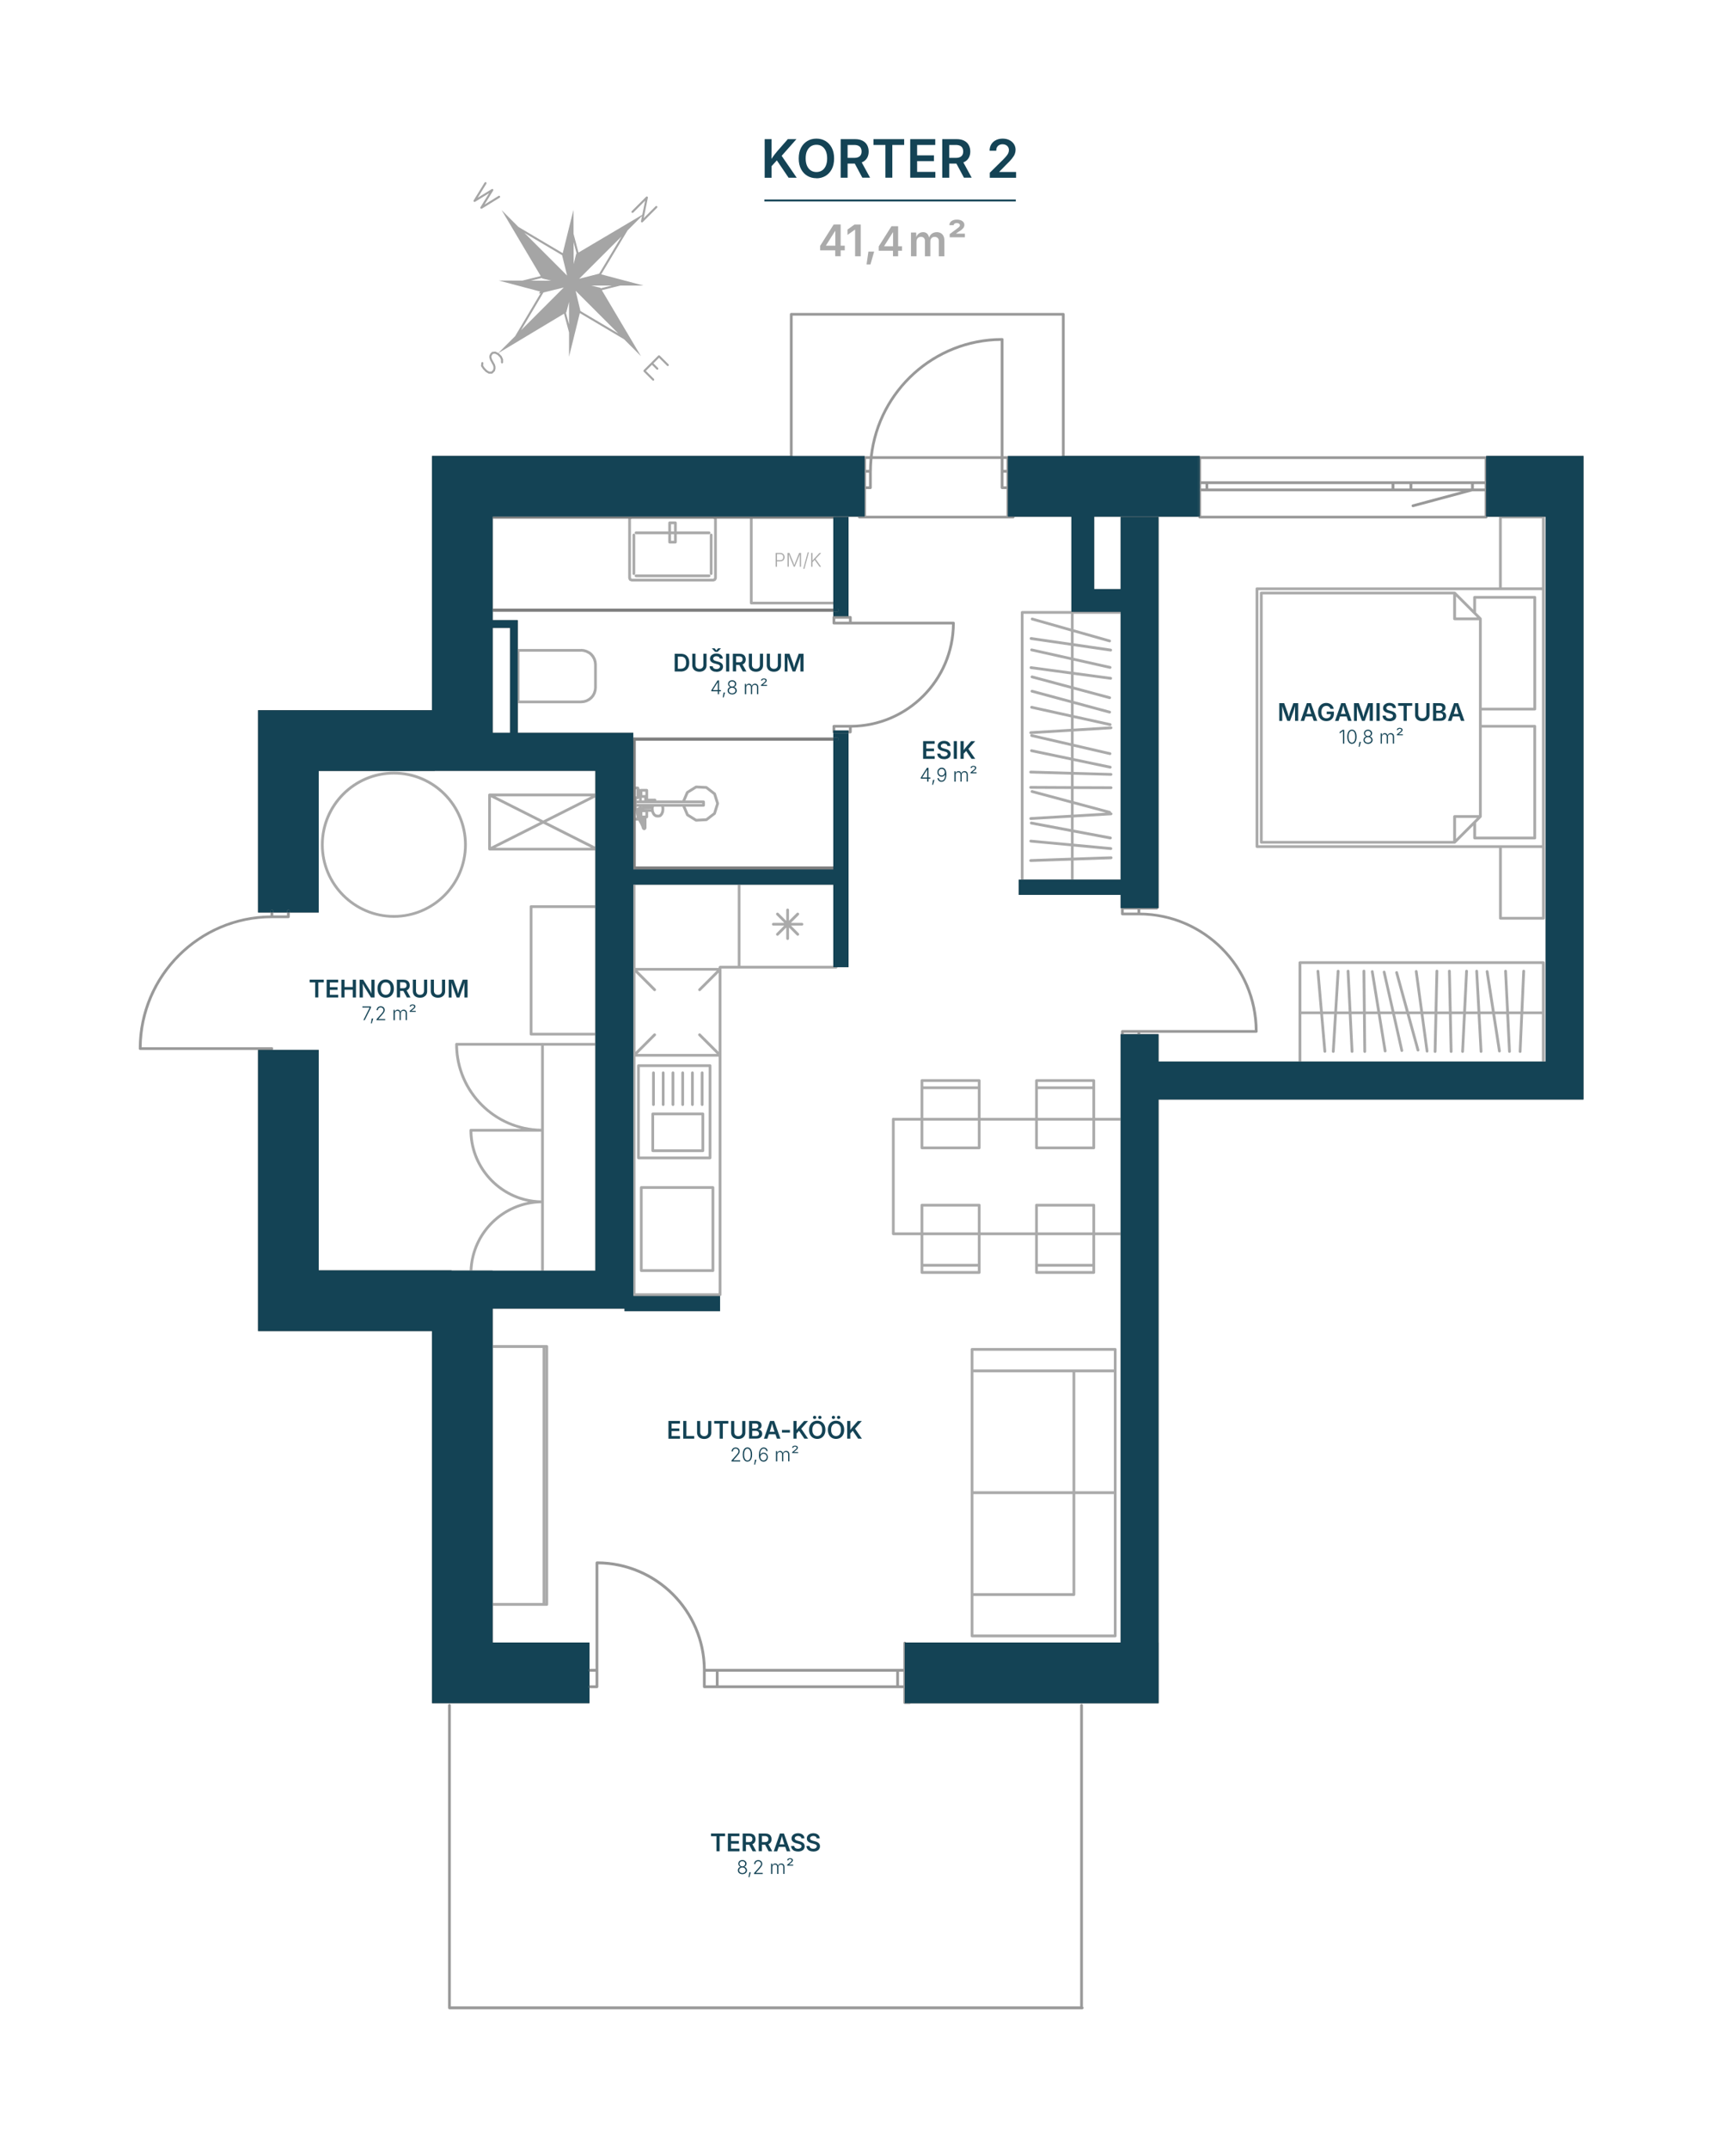 <?xml version="1.0" encoding="UTF-8"?><svg id="uuid-89546772-06dc-46c1-859d-be2b4d9e6f9a" xmlns="http://www.w3.org/2000/svg" viewBox="0 0 367.62 454.87"><rect x="0" y="0" width="367.62" height="454.87" fill="#333333" stroke="none"/><defs><style>.uuid-5ed9b0f7-27a1-4218-9b33-dea4ab7a7977{fill:#fff;}.uuid-93fe90ae-9b9b-4c46-9e9b-a7ab219c1268{fill:#144355;}.uuid-fdf435c1-fcc9-4356-8466-10b0f0488881{fill:#999;}.uuid-2cdc586f-a2fc-4496-bf97-ca5013a2058c{fill:#a5a5a5;}.uuid-ebae96aa-d00d-49c5-ab06-bc368b3a9be4{fill:#aaa;}.uuid-146d8d04-8c21-4abd-8273-ef61376bda70{fill:#7f7f7f;}</style></defs><g id="uuid-311f7270-1915-4af0-bb4b-c949dd795195"><rect class="uuid-5ed9b0f7-27a1-4218-9b33-dea4ab7a7977" x="104.32" y="132.87" width="3.71" height="22.23"/><path class="uuid-5ed9b0f7-27a1-4218-9b33-dea4ab7a7977" d="M104.32,109.33v.44h54.48v-.33c0-.04.01-.08.02-.11h-54.5ZM134.29,156.77c-.07,0-.13-.02-.18-.06v27.31h42.36v-27.25h-42.18ZM133.95,156.43c0,.12.06.23.16.28v-.56c-.1.05-.16.16-.16.28ZM115.17,221.31v47.62h10.92v-47.62h-10.92ZM112.75,192.17v26.41h13.34v-26.41h-13.34ZM115.7,173.98l10.39,5.23v-10.46l-10.39,5.23ZM100.04,268.91h4.28v.02h10.27v-14.28c-7.87.16-14.25,6.44-14.55,14.26ZM104.32,109.33v.44h54.48v-.33c0-.04.01-.08.02-.11h-54.5ZM134.29,156.77c-.07,0-.13-.02-.18-.06v27.31h42.36v-27.25h-42.18ZM133.95,156.43c0,.12.06.23.16.28v-.56c-.1.05-.16.16-.16.28ZM115.17,221.31v47.62h10.92v-47.62h-10.92ZM112.75,192.17v26.41h13.34v-26.41h-13.34ZM115.7,173.98l10.39,5.23v-10.46l-10.39,5.23ZM100.04,268.91h4.28v.02h10.27v-14.28c-7.87.16-14.25,6.44-14.55,14.26ZM159.38,109.73v17.61h17.09v-17.61h-17.09ZM159.38,127.34v-17.57h-.58v-.33c0-.04.01-.08.02-.11h-54.5v19.47h72.15v-1.46h-17.09ZM134.29,156.77c-.07,0-.13-.02-.18-.06v27.31h42.36v-27.25h-42.18ZM133.95,156.43c0,.12.06.23.16.28v-.56c-.1.05-.16.16-.16.28ZM115.17,221.31v47.62h10.92v-47.62h-10.92ZM112.75,192.17v26.41h13.34v-26.41h-13.34ZM115.7,173.98l10.39,5.23v-10.46l-10.39,5.23ZM100.04,268.91h4.28v.02h10.27v-14.28c-7.87.16-14.25,6.44-14.55,14.26ZM159.38,109.73v17.61h17.09v-17.61h-17.09ZM322.55,214.64l-.35,7.92c0,.16-.14.28-.3.28h-.01c-.16,0-.29-.15-.28-.31l.35-7.89h-2.39l.38,7.88c0,.16-.12.3-.28.31h-.01c-.16,0-.29-.12-.3-.28l-.39-7.91h-2.35l1.2,7.76c.02.16-.08.31-.25.34h-.05c-.14,0-.27-.1-.29-.25l-1.22-7.85h-2.51l.43,7.88c0,.16-.12.3-.28.31h-.01c-.16,0-.29-.12-.3-.28l-.43-7.91h-2.5l-.39,7.91c0,.16-.14.28-.3.28h-.01c-.16,0-.29-.15-.28-.31l.39-7.88h-2.4l.17,7.9c0,.16-.13.3-.29.3s-.29-.13-.3-.29l-.17-7.91h-2.46l-.18,7.91c0,.16-.14.29-.3.29s-.29-.14-.29-.3l.18-7.9h-2.35l1.06,7.79c.02.16-.09.31-.25.33h-.04v.01c-.15,0-.27-.11-.29-.26l-1.07-7.87h-2.35l2.07,7.53c.04.16-.05.32-.21.36h-.08l.01.01c-.13,0-.25-.09-.29-.22l-2.12-7.68h-2.45l1.72,7.63c.04.16-.06.32-.22.35h-.07l.01.01c-.14,0-.26-.09-.29-.23l-1.75-7.76h-2.47l1.26,7.74c.03.16-.08.31-.24.34h-.05v.01c-.14,0-.27-.1-.29-.25l-1.27-7.84h-2.54l.08,7.9c0,.16-.13.3-.29.3s-.29-.13-.3-.29l-.08-7.91h-2.41l.39,7.88c0,.16-.12.3-.28.31h-.01c-.16,0-.29-.12-.3-.28l-.4-7.91h-2.51l-.48,7.91c-.01.16-.14.28-.3.28h-.01c-.16,0-.29-.15-.28-.31l.48-7.88h-2.35l.68,7.85c.01.16-.11.31-.27.32h-.02c-.15,0-.28-.12-.3-.27l-.68-7.9h-4v10.03h50.94v-10.03h-3.97ZM237.97,218.58v.31h2.91v-.31h-2.91ZM231.91,237.17v5.77c0,.16-.13.29-.29.29h-12.13c-.08,0-.15-.03-.2-.09-.06-.05-.09-.12-.09-.2v-5.77h-11.55v5.77c0,.16-.13.29-.29.29h-12.13c-.16,0-.29-.13-.29-.29v-5.77h-5.48v23.65h5.48v-5.76c0-.16.13-.29.29-.29.01,0,.01.01.02.01h12.09c.01,0,.01-.01.02-.01.16,0,.29.13.29.29v5.76h11.55v-5.76c0-.16.13-.29.29-.29.01,0,.01.01.02.01h12.09c.01,0,.01-.01.02-.01.16,0,.29.13.29.29v5.76h5.4v-23.65h-5.4ZM180.08,132.16h-3.5c-.16,0-.29-.13-.29-.29,0-.01.01-.01.01-.02v-1.17c0-.01-.01-.01-.01-.02,0-.12.07-.22.18-.27v-.91h.81c.19,0,.34-.15.34-.34s-.15-.34-.34-.34h-.81v-1.46h-17.09v-17.57h17.09v-.34h.47c0-.04.01-.07.02-.1h-72.64v21.93h5.31v23.84h24.48v1.05c-.1.05-.16.16-.16.28s.06.23.16.28v27.31h42.36v-27.25h.81c.19,0,.34-.15.34-.34s-.15-.34-.34-.34h-.81v-.9c-.11-.05-.18-.15-.18-.27,0-.01.01-.01.01-.02v-1.17c0-.01-.01-.01-.01-.02,0-.16.13-.29.29-.29h3.49c11.78,0,21.37-9.51,21.53-21.26h-21.52ZM156.81,187.23v17.18h19.66v-17.18h-19.66ZM134.58,187.23v17.63h17.61v-.16c0-.1.06-.18.15-.23.04-.03.08-.06.14-.06h3.75v-17.18h-21.65ZM134.11,274.24v.05h.07c-.03-.01-.05-.03-.07-.05ZM115.17,221.31v47.62h10.92v-47.62h-10.92ZM112.75,192.17v26.41h13.34v-26.41h-13.34ZM115.7,173.98l10.39,5.23v-10.46l-10.39,5.23ZM104.32,285.28v53.98h10.58v-53.98h-10.58ZM100.04,268.91h4.28v.02h10.27v-14.28c-7.87.16-14.25,6.44-14.55,14.26ZM159.38,109.77v17.57h17.09v-17.57h-17.09ZM227.36,129.9v3.29l7.69,2.18c.16.04.25.21.2.37-.04.13-.15.21-.28.21l-.01-.01s-.05,0-.08-.01l-7.52-2.13v2.34l7.88,1.15c.16.02.27.17.25.34-.02.15-.15.25-.29.25h-.05l-7.79-1.13v2.48l7.78,1.74c.16.04.26.19.22.35-.03.14-.15.23-.29.23v-.01h-.06l-7.65-1.71v2.38l7.88,1.06c.16.02.28.17.25.33-.02.15-.15.26-.29.26v-.01h-.04l-7.8-1.04v2.5l7.7,2.07c.16.04.25.2.21.36-.04.13-.15.22-.29.22l.01-.01h-.08l-7.55-2.03v2.44l7.69,2.07c.16.04.25.2.21.36-.04.13-.15.22-.29.22l.01-.01h-.08l-7.54-2.03v2.38l7.78,1.71c.16.04.26.19.23.35-.03.14-.15.23-.29.23h-.06l-7.66-1.69v2.27l7.89-.48c.19.02.3.12.31.28,0,.16-.11.3-.28.31l-7.92.48v2.62l7.76,1.79c.16.04.26.2.22.35-.03.14-.15.23-.29.23l.01-.01h-.07l-7.63-1.76v2.42l7.8,1.63c.16.03.26.19.23.35-.03.14-.15.24-.29.24v-.01h-.06l-7.68-1.61v2.32l7.91.23c.16,0,.29.14.29.3s-.14.29-.29.29l-7.91-.23v2.43l7.92.03c.16,0,.29.13.29.3,0,.16-.13.29-.29.29l-7.92-.03v2.59l7.7,2.07c.14.04.21.17.2.31.2,0,.3.12.31.28.01.16-.12.3-.28.31l-7.93.46v2.58l7.83,1.47c.16.03.27.18.24.35-.03.14-.15.24-.29.24h-.06l-7.72-1.45v2.37l7.9.74c.16.02.28.16.27.32-.01.15-.14.27-.29.27h-.03l-7.85-.73v2.35l7.91-.27c.16-.03.3.12.31.29,0,.16-.12.3-.29.31l-7.93.28v3.98h9.95v-56.2h-9.95ZM322.55,214.64l-.35,7.92c0,.16-.14.28-.3.28h-.01c-.16,0-.29-.15-.28-.31l.35-7.89h-2.39l.38,7.88c0,.16-.12.3-.28.31h-.01c-.16,0-.29-.12-.3-.28l-.39-7.91h-2.35l1.2,7.76c.02.16-.08.31-.25.34h-.05c-.14,0-.27-.1-.29-.25l-1.22-7.85h-2.51l.43,7.88c0,.16-.12.3-.28.31h-.01c-.16,0-.29-.12-.3-.28l-.43-7.91h-2.5l-.39,7.91c0,.16-.14.28-.3.28h-.01c-.16,0-.29-.15-.28-.31l.39-7.88h-2.4l.17,7.9c0,.16-.13.3-.29.3s-.29-.13-.3-.29l-.17-7.91h-2.46l-.18,7.91c0,.16-.14.29-.3.29s-.29-.14-.29-.3l.18-7.9h-2.35l1.06,7.79c.02.16-.09.31-.25.33h-.04v.01c-.15,0-.27-.11-.29-.26l-1.07-7.87h-2.35l2.07,7.53c.04.16-.05.32-.21.36h-.08l.01.01c-.13,0-.25-.09-.29-.22l-2.12-7.68h-2.45l1.72,7.63c.04.16-.06.32-.22.35h-.07l.01.01c-.14,0-.26-.09-.29-.23l-1.75-7.76h-2.47l1.26,7.74c.03.16-.08.31-.24.34h-.05v.01c-.14,0-.27-.1-.29-.25l-1.27-7.84h-2.54l.08,7.9c0,.16-.13.3-.29.3s-.29-.13-.3-.29l-.08-7.91h-2.41l.39,7.88c0,.16-.12.3-.28.31h-.01c-.16,0-.29-.12-.3-.28l-.4-7.91h-2.51l-.48,7.91c-.01.16-.14.28-.3.28h-.01c-.16,0-.29-.15-.28-.31l.48-7.88h-2.35l.68,7.85c.01.16-.11.31-.27.32h-.02c-.15,0-.28-.12-.3-.27l-.68-7.9h-4v10.03h50.94v-10.03h-3.97ZM237.97,218.89h2.91v-.31h-2.91v.31ZM231.91,242.94c0,.16-.13.29-.29.29h-12.13c-.08,0-.15-.03-.2-.09-.06-.05-.09-.12-.09-.2v-5.77h-11.55v5.77c0,.16-.13.29-.29.29h-12.13c-.16,0-.29-.13-.29-.29v-5.77h-5.48v23.65h5.48v-5.76c0-.16.13-.29.29-.29.01,0,.01.01.02.01h12.09c.01,0,.01-.01.02-.01.16,0,.29.13.29.29v5.76h11.55v-5.76c0-.16.13-.29.29-.29.01,0,.01.01.02.01h12.09c.01,0,.01-.01.02-.01.16,0,.29.13.29.29v5.76h5.4v-23.65h-5.4v5.77ZM180.08,132.16h-3.5c-.16,0-.29-.13-.29-.29,0-.01.01-.01.01-.02v-1.17c0-.01-.01-.01-.01-.02,0-.12.07-.22.18-.27v-.91h.81c.19,0,.34-.15.34-.34s-.15-.34-.34-.34h-.81v-1.46h-17.09v-17.57h17.09v-.34h.47c0-.04.01-.07.02-.1h-72.64v21.93h5.31v23.84h24.48v1.05c-.1.05-.16.16-.16.28s.06.23.16.28v27.31h42.36v-27.25h.81c.19,0,.34-.15.34-.34s-.15-.34-.34-.34h-.81v-.9c-.11-.05-.18-.15-.18-.27,0-.01.01-.01.01-.02v-1.17c0-.01-.01-.01-.01-.02,0-.16.13-.29.29-.29h3.49c11.78,0,21.37-9.51,21.53-21.26h-21.52ZM156.81,204.41h19.66v-17.18h-19.66v17.18ZM134.58,204.86h17.61v-.16c0-.1.06-.18.15-.23.04-.03.08-.06.14-.06h3.75v-17.18h-21.65v17.63ZM134.11,274.29h.07c-.03-.01-.05-.03-.07-.05v.05ZM115.17,268.93h10.92v-47.62h-10.92v47.62ZM112.75,218.58h13.34v-26.41h-13.34v26.41ZM126.09,179.21v-10.46l-10.39,5.23,10.39,5.23ZM104.32,339.26h10.58v-53.98h-10.58v53.98ZM114.59,268.93v-14.28c-7.87.16-14.25,6.44-14.55,14.26h4.28v.02h10.27ZM159.38,109.77v17.57h17.09v-17.57h-17.09ZM227.36,129.9v3.29l7.69,2.18c.16.04.25.21.2.37-.04.13-.15.21-.28.21l-.01-.01s-.05,0-.08-.01l-7.52-2.13v2.34l7.88,1.15c.16.02.27.17.25.34-.02.15-.15.25-.29.25h-.05l-7.79-1.13v2.48l7.78,1.74c.16.04.26.19.22.35-.03.14-.15.23-.29.23v-.01h-.06l-7.65-1.71v2.38l7.88,1.06c.16.02.28.17.25.33-.02.15-.15.26-.29.26v-.01h-.04l-7.8-1.04v2.5l7.7,2.07c.16.04.25.2.21.36-.04.13-.15.22-.29.22l.01-.01h-.08l-7.55-2.03v2.44l7.69,2.07c.16.04.25.2.21.36-.04.13-.15.22-.29.22l.01-.01h-.08l-7.54-2.03v2.38l7.78,1.71c.16.04.26.19.23.35-.03.14-.15.23-.29.23h-.06l-7.66-1.69v2.27l7.89-.48c.19.02.3.12.31.28,0,.16-.11.3-.28.31l-7.92.48v2.62l7.76,1.79c.16.04.26.2.22.35-.03.14-.15.23-.29.23l.01-.01h-.07l-7.63-1.76v2.42l7.8,1.63c.16.03.26.19.23.35-.03.14-.15.24-.29.24v-.01h-.06l-7.68-1.61v2.32l7.91.23c.16,0,.29.14.29.3s-.14.29-.29.29l-7.91-.23v2.43l7.92.03c.16,0,.29.13.29.3,0,.16-.13.29-.29.29l-7.92-.03v2.59l7.7,2.07c.14.04.21.17.2.31.2,0,.3.12.31.28.01.16-.12.3-.28.31l-7.93.46v2.58l7.83,1.47c.16.03.27.18.24.35-.03.14-.15.24-.29.24h-.06l-7.72-1.45v2.37l7.9.74c.16.02.28.16.27.32-.01.15-.14.27-.29.27h-.03l-7.85-.73v2.35l7.91-.27c.16-.03.3.12.31.29,0,.16-.12.3-.29.31l-7.93.28v3.98h9.95v-56.2h-9.95ZM0,0v454.87h367.62V0H0ZM254.06,96.57l-.01-.01c-.16,0-.29.13-.29.29v12.49h-22.07v15.34h5.62v-15.25h8.02v82.77h-8.02v-2.81h-21.57v-3.21h21.57v-56.69h-10.43v-20.15h-13.45v-12.79h11.45v-.05h29.18v.07ZM177.28,129.48c.19,0,.34-.15.34-.34s-.15-.34-.34-.34h-.81v-19.37h3.21v20.94h-3.1c-.04,0-.08.01-.11.02v-.91h.81ZM54.65,281.7v-59.48h12.84v46.65h28.14v.04h8.69v.02h21.77v-105.8h-34.03v.02h-24.57v29.97h-6.13v-.3c0-.16-.13-.29-.29-.29s-.29.13-.29.29v.3h-2.91v-.3c0-.16-.13-.29-.29-.29s-.29.13-.29.29v.3h-2.64v-42.8h36.84v-53.82h76.36v.05h15.25v12.78h-78.78v21.93h5.31v23.84h24.48v1.05c-.1.05-.16.16-.16.28s.06.23.16.28v27.31h42.36v-27.25h.81c.19,0,.34-.15.34-.34s-.15-.34-.34-.34h-.81v-.9c.03.01.07.02.11.02h3.1v49.49h-3.21v-17.47h-42.36v87.06h.07c.03.01.07.02.11.02h18.19v3.19h-20.21v-.55h-27.95v70.68h20.5v5.59c-.13.03-.22.15-.22.29s.09.26.22.29v2.9c-.13.03-.22.15-.22.29s.09.26.22.29v3.18h-33.33v-78.76h-36.84ZM335.32,232.7h-89.99v114.93h.01v12.84h-53.74v-12.84h45.71v-128.74h8.02v5.78h81.97v-115.33h-12.3v-12.49c0-.16-.13-.29-.3-.29v-.06h20.62v136.2ZM227.36,129.9v3.29l7.69,2.18c.16.04.25.21.2.37-.04.13-.15.21-.28.21l-.01-.01s-.05,0-.08-.01l-7.52-2.13v2.34l7.88,1.15c.16.02.27.17.25.34-.02.15-.15.25-.29.25h-.05l-7.79-1.13v2.48l7.78,1.74c.16.04.26.19.22.35-.03.14-.15.23-.29.23v-.01h-.06l-7.65-1.71v2.38l7.88,1.06c.16.02.28.17.25.33-.02.15-.15.26-.29.26v-.01h-.04l-7.8-1.04v2.5l7.7,2.07c.16.04.25.2.21.36-.04.13-.15.22-.29.22l.01-.01h-.08l-7.55-2.03v2.44l7.69,2.07c.16.04.25.2.21.36-.04.13-.15.22-.29.22l.01-.01h-.08l-7.54-2.03v2.38l7.78,1.71c.16.04.26.19.23.35-.03.14-.15.23-.29.23h-.06l-7.66-1.69v2.27l7.89-.48c.19.02.3.12.31.28,0,.16-.11.3-.28.31l-7.92.48v2.62l7.76,1.79c.16.04.26.2.22.35-.03.14-.15.23-.29.23l.01-.01h-.07l-7.63-1.76v2.42l7.8,1.63c.16.03.26.19.23.35-.03.14-.15.24-.29.24v-.01h-.06l-7.68-1.61v2.32l7.91.23c.16,0,.29.14.29.3s-.14.29-.29.29l-7.91-.23v2.43l7.92.03c.16,0,.29.13.29.3,0,.16-.13.29-.29.29l-7.92-.03v2.59l7.7,2.07c.14.04.21.17.2.31.2,0,.3.12.31.28.01.16-.12.3-.28.31l-7.93.46v2.58l7.83,1.47c.16.03.27.18.24.35-.03.14-.15.24-.29.24h-.06l-7.72-1.45v2.37l7.9.74c.16.02.28.16.27.32-.01.15-.14.27-.29.27h-.03l-7.85-.73v2.35l7.91-.27c.16-.03.3.12.31.29,0,.16-.12.3-.29.31l-7.93.28v3.98h9.95v-56.2h-9.95ZM159.38,109.77v17.57h17.09v-17.57h-17.09ZM100.04,268.91h4.28v.02h10.27v-14.28c-7.87.16-14.25,6.44-14.55,14.26ZM104.32,285.28v53.98h10.58v-53.98h-10.58ZM115.7,173.98l10.39,5.23v-10.46l-10.39,5.23ZM112.75,192.17v26.41h13.34v-26.41h-13.34ZM115.17,221.31v47.62h10.92v-47.62h-10.92ZM134.11,274.24v.05h.07c-.03-.01-.05-.03-.07-.05ZM134.58,187.23v17.63h17.61v-.16c0-.1.06-.18.15-.23.04-.03.08-.06.14-.06h3.75v-17.18h-21.65ZM156.81,187.23v17.18h19.66v-17.18h-19.66ZM180.08,132.16h-3.5c-.16,0-.29-.13-.29-.29,0-.01.01-.01.01-.02v-1.17c0-.01-.01-.01-.01-.02,0-.12.07-.22.18-.27v-.91h.81c.19,0,.34-.15.34-.34s-.15-.34-.34-.34h-.81v-1.46h-17.09v-17.57h17.09v-.34h.47c0-.04.01-.07.02-.1h-72.64v21.93h5.31v23.84h24.48v1.05c-.1.05-.16.16-.16.28s.06.23.16.28v27.31h42.36v-27.25h.81c.19,0,.34-.15.34-.34s-.15-.34-.34-.34h-.81v-.9c-.11-.05-.18-.15-.18-.27,0-.01.01-.01.01-.02v-1.17c0-.01-.01-.01-.01-.02,0-.16.13-.29.29-.29h3.49c11.78,0,21.37-9.51,21.53-21.26h-21.52ZM231.91,237.17v5.77c0,.16-.13.29-.29.29h-12.13c-.08,0-.15-.03-.2-.09-.06-.05-.09-.12-.09-.2v-5.77h-11.55v5.77c0,.16-.13.29-.29.29h-12.13c-.16,0-.29-.13-.29-.29v-5.77h-5.48v23.65h5.48v-5.76c0-.16.13-.29.29-.29.01,0,.01.01.02.01h12.09c.01,0,.01-.01.02-.01.16,0,.29.13.29.29v5.76h11.55v-5.76c0-.16.13-.29.29-.29.01,0,.01.01.02.01h12.09c.01,0,.01-.01.02-.01.16,0,.29.13.29.29v5.76h5.4v-23.65h-5.4ZM237.97,218.58v.31h2.91v-.31h-2.91ZM322.55,214.64l-.35,7.92c0,.16-.14.28-.3.28h-.01c-.16,0-.29-.15-.28-.31l.35-7.89h-2.39l.38,7.88c0,.16-.12.3-.28.31h-.01c-.16,0-.29-.12-.3-.28l-.39-7.91h-2.35l1.2,7.76c.02.16-.08.31-.25.34h-.05c-.14,0-.27-.1-.29-.25l-1.22-7.85h-2.51l.43,7.88c0,.16-.12.3-.28.31h-.01c-.16,0-.29-.12-.3-.28l-.43-7.91h-2.5l-.39,7.91c0,.16-.14.28-.3.28h-.01c-.16,0-.29-.15-.28-.31l.39-7.88h-2.4l.17,7.9c0,.16-.13.3-.29.3s-.29-.13-.3-.29l-.17-7.91h-2.46l-.18,7.91c0,.16-.14.29-.3.29s-.29-.14-.29-.3l.18-7.9h-2.35l1.06,7.79c.02.16-.09.31-.25.33h-.04v.01c-.15,0-.27-.11-.29-.26l-1.07-7.87h-2.35l2.07,7.53c.04.16-.05.32-.21.36h-.08l.01.01c-.13,0-.25-.09-.29-.22l-2.12-7.68h-2.45l1.72,7.63c.04.16-.06.32-.22.35h-.07l.01.01c-.14,0-.26-.09-.29-.23l-1.75-7.76h-2.47l1.26,7.74c.03.16-.08.31-.24.34h-.05v.01c-.14,0-.27-.1-.29-.25l-1.27-7.84h-2.54l.08,7.9c0,.16-.13.3-.29.3s-.29-.13-.3-.29l-.08-7.91h-2.41l.39,7.88c0,.16-.12.3-.28.31h-.01c-.16,0-.29-.12-.3-.28l-.4-7.91h-2.51l-.48,7.91c-.01.16-.14.28-.3.28h-.01c-.16,0-.29-.15-.28-.31l.48-7.88h-2.35l.68,7.85c.01.16-.11.31-.27.32h-.02c-.15,0-.28-.12-.3-.27l-.68-7.9h-4v10.03h50.94v-10.03h-3.97ZM159.38,109.73v17.61h17.09v-17.61h-17.09ZM100.04,268.91h4.28v.02h10.27v-14.28c-7.87.16-14.25,6.44-14.55,14.26ZM115.7,173.98l10.39,5.23v-10.46l-10.39,5.23ZM112.75,192.17v26.41h13.34v-26.41h-13.34ZM115.17,221.31v47.62h10.92v-47.62h-10.92ZM133.95,156.43c0,.12.06.23.16.28v-.56c-.1.05-.16.16-.16.28ZM134.29,156.77c-.07,0-.13-.02-.18-.06v27.31h42.36v-27.25h-42.18ZM159.38,127.34v-17.57h-.58v-.33c0-.04.01-.08.02-.11h-54.5v19.47h72.15v-1.46h-17.09ZM159.38,109.73v17.61h17.09v-17.61h-17.09ZM100.04,268.91h4.28v.02h10.27v-14.28c-7.87.16-14.25,6.44-14.55,14.26ZM115.7,173.98l10.39,5.23v-10.46l-10.39,5.23ZM112.75,192.17v26.41h13.34v-26.41h-13.34ZM115.17,221.31v47.62h10.92v-47.62h-10.92ZM133.95,156.43c0,.12.06.23.16.28v-.56c-.1.05-.16.16-.16.28ZM134.29,156.77c-.07,0-.13-.02-.18-.06v27.31h42.36v-27.25h-42.18ZM159.38,127.34v-17.57h-.58v-.33c0-.04.01-.08.02-.11h-54.5v19.47h72.15v-1.46h-17.09ZM159.38,109.73v17.61h17.09v-17.61h-17.09ZM100.04,268.91h4.28v.02h10.27v-14.28c-7.87.16-14.25,6.44-14.55,14.26ZM115.7,173.98l10.39,5.23v-10.46l-10.39,5.23ZM112.75,192.17v26.41h13.34v-26.41h-13.34ZM115.17,221.31v47.62h10.92v-47.62h-10.92ZM133.95,156.43c0,.12.06.23.16.28v-.56c-.1.05-.16.16-.16.28ZM134.29,156.77c-.07,0-.13-.02-.18-.06v27.31h42.36v-27.25h-42.18ZM104.32,109.33v.44h54.48v-.33c0-.04.01-.08.02-.11h-54.5Z"/><path class="uuid-ebae96aa-d00d-49c5-ab06-bc368b3a9be4" d="M83.41,163.32c-8.52,0-15.45,6.93-15.45,15.46s6.93,15.46,15.45,15.46,15.45-6.93,15.45-15.46-6.93-15.46-15.45-15.46ZM83.41,193.66c-8.19,0-14.86-6.67-14.86-14.87s6.66-14.87,14.86-14.87,14.86,6.67,14.86,14.87-6.67,14.87-14.86,14.87Z"/><path class="uuid-ebae96aa-d00d-49c5-ab06-bc368b3a9be4" d="M126.09,167.95h-22.42c-.14,0-.26.1-.29.23-.01.02.01.04.01.07l-.01.01v11.46c0,.01.01.02.01.03.01.04,0,.07.01.1.01.02.04.03.05.04.02.03.04.04.07.06.03.02.06.03.1.04.02,0,.03.02.05.02h22.42v-.8l-10.39-5.23,10.39-5.23v-.8ZM103.96,168.73l10.42,5.25-10.42,5.25v-10.5ZM125.19,179.43h-20.3l10.15-5.11,10.15,5.11ZM115.04,173.65l-10.12-5.1h20.25l-10.13,5.1Z"/><path class="uuid-ebae96aa-d00d-49c5-ab06-bc368b3a9be4" d="M114.9,220.73c-.01,0-.01-.01-.02-.01s-.01.01-.02.01h-18.16c-.01,0-.01-.01-.02-.01-.16,0-.29.13-.29.29,0,8.64,5.96,15.89,13.98,17.91h-10.63c-.01,0-.01-.01-.02-.01-.16,0-.29.13-.29.29v.01c0,3.75,1.34,7.18,3.57,9.85,2.22,2.68,5.33,4.6,8.87,5.3-6.9,1.37-12.15,7.33-12.42,14.55h.59c.3-7.82,6.68-14.1,14.55-14.26v14.28h.58v-47.62h10.92v-.58h-11.19ZM114.59,254.06c-7.96-.15-14.4-6.59-14.56-14.56h14.56v14.56ZM114.59,238.9c-9.64-.15-17.44-7.95-17.6-17.59h17.6v17.59Z"/><path class="uuid-ebae96aa-d00d-49c5-ab06-bc368b3a9be4" d="M112.75,192.17v26.41h13.34v.58h-13.63c-.16,0-.29-.13-.29-.29v-26.99c0-.16.13-.29.29-.29h13.63v.58h-13.34Z"/><path class="uuid-ebae96aa-d00d-49c5-ab06-bc368b3a9be4" d="M177.55,109.33h-18.73c-.01.03-.02.07-.02.11v18.19c0,.16.13.29.29.29h17.38v-.58h-17.09v-17.61h17.09v-.3h1.1c0-.04-.01-.07-.02-.1Z"/><path class="uuid-ebae96aa-d00d-49c5-ab06-bc368b3a9be4" d="M151.79,109.88c0-.04.01-.07,0-.11l-.13-.3c-.02-.06-.05-.11-.1-.14h-18.26c0,.01-.01.01-.02.02-.04.03-.08.05-.1.1v.01l-.13.31c-.01.03,0,.05,0,.08,0,.02-.02.03-.02.05v12.43c0,.02.02.03.02.05s-.01.04,0,.06l.13.32c.03.07.09.12.16.15,0,0,0,.01.01.01l.32.13c.03.02.11.02.11.02h17.29c.03,0,.11-.02.11-.02l.32-.13c.01-.01.01-.02.02-.02.04-.02.06-.05.08-.08.02-.03.05-.05.06-.09l.13-.29c.01-.03,0-.06,0-.08,0-.01.01-.02.01-.03v-12.43c0-.01-.01-.01-.01-.02ZM151.22,122.26l-.07.16-.18.07h-17.09l-.21-.08-.06-.15v-12.31l.06-.15.07-.03.1-.04h17.16l.1.04.05.02.07.16v12.31Z"/><path class="uuid-ebae96aa-d00d-49c5-ab06-bc368b3a9be4" d="M134.69,113.06h6.83v1.68c0,.16.13.29.29.29h1.21c.16,0,.29-.13.29-.29v-1.68h6.84c.16,0,.29-.13.29-.29s-.13-.29-.29-.29h-6.84v-1.83c0-.16-.13-.29-.29-.29h-1.21c-.16,0-.29.13-.29.29v1.83h-6.83c-.16,0-.29.13-.29.29s.13.29.29.29ZM142.73,114.45h-.63v-1.39h.63v1.39ZM142.1,110.94h.63v1.54h-.63v-1.54Z"/><path class="uuid-ebae96aa-d00d-49c5-ab06-bc368b3a9be4" d="M150.31,113.22v8.19c0,.16.13.29.29.29v.01c.16-.01.29-.14.29-.3v-8.19c0-.16-.13-.29-.29-.29s-.29.13-.29.29Z"/><path class="uuid-ebae96aa-d00d-49c5-ab06-bc368b3a9be4" d="M150.15,121.58h-15.46c-.16,0-.29.13-.29.29s.13.29.29.29h15.46c.16,0,.29-.13.29-.29s-.13-.29-.29-.29Z"/><path class="uuid-ebae96aa-d00d-49c5-ab06-bc368b3a9be4" d="M134.23,121.7v.01c.16-.01.29-.14.29-.3v-8.19c0-.16-.13-.29-.29-.29s-.29.13-.29.29v8.19c0,.16.13.29.29.29Z"/><path class="uuid-ebae96aa-d00d-49c5-ab06-bc368b3a9be4" d="M126.39,140.63l-.06-.59v-.01c-.01-.02,0-.03,0-.04l-.17-.57c0-.02-.02-.02-.03-.03v-.03l-.28-.52c0-.01-.01-.01-.02-.01,0-.02,0-.04-.01-.05l-.38-.46s-.01,0-.01-.01c-.01-.01-.01-.02-.02-.03l-.46-.38c-.02-.02-.05-.01-.07-.02l-.51-.27h-.01c-.02-.01-.02-.03-.04-.03l-.57-.17h-.03c-.01,0-.02-.02-.04-.02l-.59-.06c-.02,0-.04.02-.06.02h-13.3c-.04,0-.07.01-.1.02v11.45c.03.01.06.02.1.02h13.37l.59-.06h.01c.02-.01.05-.01.05-.01l.57-.17c.01,0,.02-.02.03-.02.01-.01.02-.01.02-.01l.53-.28c.01,0,.01-.01.01-.02.01,0,.03,0,.04-.01l.46-.38s0-.01.01-.01c.01-.01.02-.02.03-.03l.38-.46c.01-.01,0-.02.01-.03,0,0,.01,0,.01-.01l.28-.52c.01-.01,0-.03,0-.04.01-.01.02-.01.02-.02l.17-.57v-.02c0-.01.01-.02.01-.03l.06-.59c0-.01-.01-.01-.01-.02.01,0,.01-.01.01-.01v-4.85c0-.01-.01-.01-.01-.02,0-.01.01-.01.01-.02ZM125.81,145.49l-.05.52c0,.01-.01.01-.01.01l-.17.57-.23.44-.34.41-.43.35-.48.26-.5.14-.55.06c-.01,0-.01.01-.02.01h-13.01v-10.33h13.05c.01,0,.01-.01.01-.01l.49.05.01.01.52.15.52.28h.02l.34.29.36.43.26.49.15.52.06.55v4.8Z"/><path class="uuid-ebae96aa-d00d-49c5-ab06-bc368b3a9be4" d="M115.79,284.68h-11.47v.6h10.58v53.98h-10.58v.6h11.47c.16,0,.29-.13.29-.3v-54.58c0-.17-.13-.3-.29-.3ZM115.5,339.26h-.02v-53.98h.02v53.98Z"/><path class="uuid-ebae96aa-d00d-49c5-ab06-bc368b3a9be4" d="M236.16,285.29h-30.32c-.16,0-.29.13-.29.3v60.64c0,.17.13.3.29.3h30.32c.16,0,.29-.13.29-.3v-60.64c0-.17-.13-.3-.29-.3ZM227.7,315.61v-25.17h8.17v25.17h-8.17ZM206.13,337.18v-20.97h20.99v20.97h-20.99ZM227.12,315.61h-20.99v-25.17h20.99v25.17ZM206.13,289.84v-3.95h29.74v3.95h-29.74ZM206.13,337.78h21.28c.16,0,.29-.13.29-.3v-21.27h8.17v29.72h-29.74v-8.15Z"/><path class="uuid-ebae96aa-d00d-49c5-ab06-bc368b3a9be4" d="M326.82,203.44h-51.54c-.17,0-.3.13-.3.29v20.94h.6v-10.03h4l.68,7.9c.02.15.15.27.3.27h.02c.16-.01.28-.16.27-.32l-.68-7.85h2.35l-.48,7.88c-.01.16.12.31.28.31h.01c.16,0,.29-.12.3-.28l.48-7.91h2.51l.4,7.91c.01.16.14.28.3.28h.01c.16-.01.28-.15.28-.31l-.39-7.88h2.41l.08,7.91c.01.16.14.29.3.29s.29-.14.29-.3l-.08-7.9h2.54l1.27,7.84c.02.15.15.25.29.25v-.01h.05c.16-.03.27-.18.24-.34l-1.26-7.74h2.47l1.75,7.76c.03.14.15.23.29.23l-.01-.01h.07c.16-.03.26-.19.22-.35l-1.72-7.63h2.45l2.12,7.68c.04.13.16.22.29.22l-.01-.01h.08c.16-.04.25-.2.21-.36l-2.07-7.53h2.35l1.07,7.87c.02.15.14.26.29.26v-.01h.04c.16-.02.27-.17.25-.33l-1.06-7.79h2.35l-.18,7.9c0,.16.13.3.29.3s.3-.13.3-.29l.18-7.91h2.46l.17,7.91c.01.16.14.29.3.29s.29-.14.29-.3l-.17-7.9h2.4l-.39,7.88c-.01.16.12.31.28.31h.01c.16,0,.3-.12.3-.28l.39-7.91h2.5l.43,7.91c.01.16.14.28.3.28h.01c.16-.01.28-.15.28-.31l-.43-7.88h2.51l1.22,7.85c.02.15.15.25.29.25h.05c.17-.03.27-.18.25-.34l-1.2-7.76h2.35l.39,7.91c.01.16.14.28.3.28h.01c.16-.01.28-.15.28-.31l-.38-7.88h2.39l-.35,7.89c-.01.16.12.31.28.31h.01c.16,0,.3-.12.3-.28l.35-7.92h3.97v10.03h.6v-20.94c0-.16-.14-.29-.3-.29ZM326.52,214.06h-3.94l.38-8.51c.01-.16-.12-.31-.28-.31h-.01c-.16,0-.3.12-.3.28l-.38,8.54h-2.45l-.42-8.54c-.01-.16-.15-.28-.31-.28-.16.01-.28.15-.28.31l.42,8.51h-2.42l-1.32-8.48c-.03-.16-.17-.28-.34-.25-.17.03-.27.18-.25.34l1.3,8.39h-2.45l-.47-8.54c-.01-.16-.14-.28-.31-.28-.16.01-.28.15-.28.31l.47,8.51h-2.44l.42-8.51c.01-.16-.12-.31-.28-.31-.17.01-.31.12-.31.28l-.42,8.54h-2.44l-.19-8.54c-.01-.16-.14-.29-.3-.29s-.29.14-.29.3l.19,8.53h-2.44l.2-8.53c0-.16-.13-.3-.29-.3s-.3.13-.3.29l-.2,8.54h-2.44l-1.16-8.5c-.02-.16-.15-.27-.33-.25-.16.02-.27.17-.25.33l1.15,8.42h-2.43l-2.29-8.3c-.04-.16-.2-.25-.36-.21-.16.04-.25.2-.21.36l2.24,8.15h-2.42l-1.9-8.39c-.03-.16-.19-.26-.35-.22-.16.03-.26.19-.22.35l1.87,8.26h-2.43l-1.38-8.48c-.03-.16-.17-.27-.34-.24-.16.03-.27.18-.24.34l1.36,8.38h-2.45l-.09-8.54c0-.16-.15-.31-.3-.29-.16,0-.29.14-.29.3l.09,8.53h-2.43l-.43-8.54c-.01-.16-.12-.28-.31-.28-.16.01-.28.15-.28.31l.43,8.51h-2.46l.52-8.5c.01-.16-.12-.31-.28-.31-.19,0-.3.12-.31.28l-.52,8.53h-2.43l-.74-8.53c-.01-.16-.16-.29-.32-.27-.16.01-.28.16-.27.32l.74,8.48h-3.95v-10.04h50.94v10.04Z"/><path class="uuid-ebae96aa-d00d-49c5-ab06-bc368b3a9be4" d="M327.13,179.2c0-.01.01-.01.01-.02,0-.02-.02-.03-.02-.05v-54.51c0-.01.01-.01.01-.02s-.01-.01-.01-.02v-15.12c0-.01.01-.01.01-.02,0-.04-.01-.07-.02-.1h-9.66c-.01.03-.02.06-.02.1v14.88h-51.22c-.01,0-.02-.01-.03-.01-.09,0-.16.04-.21.09-.06.06-.09.13-.09.21,0,.01.01.01.01.02v54.55c0,.16.14.29.3.29h51.25v14.87c0,.16.14.29.3.29h9.1c.17,0,.3-.13.3-.29,0-.01-.01-.01-.01-.02v-15.12ZM318.02,109.73h8.51v14.58h-8.51v-14.58ZM266.48,178.89v-53.99h60.05v53.99h-60.05ZM326.54,194.05h-8.51v-14.58h8.51v14.58Z"/><path class="uuid-ebae96aa-d00d-49c5-ab06-bc368b3a9be4" d="M325.01,177.65c.17,0,.3-.13.3-.29,0-.009-.009-.014-.01-.023v-23.604c0-.009.01-.014.01-.024,0-.16-.14-.29-.3-.29h-11.23v-3.06h11.23c.17,0,.3-.13.3-.29v-23.65c0-.16-.13-.29-.3-.29-.002,0-.003.002-.005.002-.002,0-.003-.002-.005-.002h-12.73c-.17,0-.3.13-.3.29,0,.002.002.003.002.005,0,.002-.002.003-.002.005v2.6l-3.74-3.74c-.073-.073-.168-.086-.26-.07h-40.88c-.17,0-.3.13-.3.29,0,.009.009.014.01.023v52.737c0,.16.14.29.3.29h40.93s0,0,0,0c.091,0,.165-.041.219-.1l3.73-3.73v2.63c0,.16.14.29.3.29h12.73ZM267.39,151.89v-26.09h40.34v5.146c0,.009-.01.015-.01.024,0,.16.14.29.3.29h5.17v41.26h-5.16c-.17,0-.3.13-.3.29v5.17h-40.34v-26.09ZM324.71,149.78h-10.93v-18.81h0s-.002-.003-.002-.005c.002-.077-.026-.154-.088-.215l-1.12-1.12v-2.92h12.14v23.07ZM312.068,129.968l.712.712h-4.45v-4.45l3.726,3.726s.008.008.012.012ZM308.33,173.1h4.44l-4.44,4.44v-4.44ZM313.689,173.021c.06-.053.101-.125.101-.211,0-.002-.002-.003-.002-.005,0-.01-.007-.018-.008-.029v-18.776h10.93v23.07h-12.13v-2.94l1.109-1.109Z"/><path class="uuid-ebae96aa-d00d-49c5-ab06-bc368b3a9be4" d="M219.29,243.14c.05.06.12.09.2.09h12.13c.16,0,.29-.13.29-.29v-5.77h5.4v-.58h-5.4v-7.9c0-.16-.13-.29-.29-.29h-12.13c-.02,0-.04.02-.06.02-.13.04-.23.13-.23.27v7.9h-11.55v-7.9c0-.16-.13-.29-.29-.29h-12.13c-.16,0-.29.13-.29.29v7.9h-5.72c-.02,0-.03-.02-.05-.02-.16,0-.29.13-.29.29v24.26c0,.17.13.3.29.3h5.77v7.89c0,.17.13.3.29.3h12.13c.16,0,.29-.13.29-.3v-7.89h11.55v7.89c0,.08.03.16.09.21.05.06.12.09.2.09h12.13c.16,0,.29-.13.29-.3v-7.89h5.4v-.6h-5.4v-5.76c0-.16-.13-.29-.29-.29-.01,0-.01.01-.02.01h-12.09c-.01,0-.01-.01-.02-.01-.16,0-.29.13-.29.29v5.76h-11.55v-5.76c0-.16-.13-.29-.29-.29-.01,0-.01.01-.02.01h-12.09c-.01,0-.01-.01-.02-.01-.16,0-.29.13-.29.29v5.76h-5.48v-23.65h5.48v5.77c0,.16.13.29.29.29h12.13c.16,0,.29-.13.29-.29v-5.77h11.55v5.77c0,.08.03.15.09.2ZM219.78,228.98h11.55v.94h-11.55v-.94ZM219.78,230.5h11.55v6.09h-11.55v-6.09ZM219.78,237.17h11.55v5.48h-11.55v-5.48ZM219.78,255.36h11.55v5.46h-11.55v-5.46ZM219.78,261.42h11.55v6.07h-11.55v-6.07ZM219.78,268.09h11.55v.92h-11.55v-.92ZM195.52,255.36h11.55v5.46h-11.55v-5.46ZM195.52,261.42h11.55v6.07h-11.55v-6.07ZM195.52,268.09h11.55v.92h-11.55v-.92ZM207.07,242.65h-11.55v-5.48h11.55v5.48ZM207.07,236.59h-11.55v-6.09h11.55v6.09ZM207.07,229.92h-11.55v-.94h11.55v.94Z"/><path class="uuid-ebae96aa-d00d-49c5-ab06-bc368b3a9be4" d="M176.47,204.7v-.29h-19.66v-17.18h-.58v17.18h-3.75c-.06,0-.1.03-.14.06-.09.05-.15.13-.15.23v.16h-17.61v-17.63h-.47v87.01c.02.02.04.04.07.05.03.01.07.02.11.02h18.19c.16,0,.29-.13.29-.3v-68.82c.01-.04.01-.06,0-.1v-.1h24.28c.16,0,.29-.13.29-.29h-.87ZM134.58,205.85l3.83,3.83c.06.06.13.09.21.09s.15-.03.21-.09c.12-.12.12-.3,0-.42l-3.82-3.82h16.76l-3.83,3.82c-.12.12-.12.3,0,.42.06.06.13.09.21.09s.15-.03.21-.09l3.83-3.82v16.76l-3.84-3.83c-.12-.12-.3-.11-.42,0-.12.12-.12.3,0,.42l3.85,3.84h-16.79l3.84-3.84c.12-.12.12-.3,0-.42s-.3-.11-.42,0l-3.83,3.83v-16.77ZM134.58,223.63h17.61v50.08h-17.61v-50.08Z"/><path class="uuid-ebae96aa-d00d-49c5-ab06-bc368b3a9be4" d="M150.97,251.04h-15.16s-.003.002-.005.002c-.002,0-.003-.002-.005-.002-.16,0-.29.13-.29.29v17.58c0,.17.13.3.29.3.002,0,.003-.002.005-.002.002,0,.003.002.005.002h15.16c.16,0,.29-.13.29-.3v-17.58c0-.16-.13-.29-.29-.29ZM136.09,251.62h14.59v16.99h-14.59v-16.99Z"/><path class="uuid-ebae96aa-d00d-49c5-ab06-bc368b3a9be4" d="M150.65,245.06v-19.52c0-.16-.13-.29-.29-.29h-15.16c-.16,0-.29.13-.29.29v19.52c0,.16.13.29.29.29h15.16c.16,0,.29-.13.29-.29ZM150.07,244.77h-14.58v-18.94h14.58v18.94Z"/><path class="uuid-ebae96aa-d00d-49c5-ab06-bc368b3a9be4" d="M169.82,195.32h-2.34l1.66-1.66c.12-.12.12-.3,0-.42-.12-.11-.3-.12-.42,0l-1.64,1.64v-2.3c0-.16-.13-.29-.29-.29s-.29.13-.29.29v2.31l-1.65-1.65c-.12-.12-.3-.11-.42,0-.12.12-.12.3,0,.42l1.66,1.66h-2.33c-.16,0-.29.13-.29.29s.13.29.29.29h2.3l-1.63,1.63c-.12.12-.12.3,0,.42.06.06.13.09.21.09s.15-.03.21-.09l1.65-1.65v2.34c0,.16.13.29.29.29s.29-.13.29-.29v-2.33l1.64,1.64c.06.06.13.09.21.09s.15-.03.21-.09c.12-.12.12-.3,0-.42l-1.63-1.63h2.31c.16,0,.29-.13.29-.29s-.13-.29-.29-.29Z"/><path class="uuid-ebae96aa-d00d-49c5-ab06-bc368b3a9be4" d="M138.23,243.83h10.61c.16,0,.29-.13.29-.29v-7.79c0-.16-.13-.29-.29-.29h-10.61c-.16,0-.29.13-.29.29v7.79c0,.16.13.29.29.29ZM138.52,243.25v-7.21h10.03v7.21h-10.03Z"/><path class="uuid-ebae96aa-d00d-49c5-ab06-bc368b3a9be4" d="M148.69,234.07c.16,0,.29-.13.29-.29v-6.73c0-.16-.13-.29-.29-.29s-.29.13-.29.29v6.73c0,.16.13.29.29.29Z"/><path class="uuid-ebae96aa-d00d-49c5-ab06-bc368b3a9be4" d="M146.63,234.07c.16,0,.29-.13.29-.29v-6.73c0-.16-.13-.29-.29-.29s-.29.13-.29.29v6.73c0,.16.13.29.29.29Z"/><path class="uuid-ebae96aa-d00d-49c5-ab06-bc368b3a9be4" d="M144.57,234.07c.16,0,.29-.13.29-.29v-6.73c0-.16-.13-.29-.29-.29s-.29.13-.29.29v6.73c0,.16.13.29.29.29Z"/><path class="uuid-ebae96aa-d00d-49c5-ab06-bc368b3a9be4" d="M142.51,234.07c.16,0,.29-.13.29-.29v-6.73c0-.16-.13-.29-.29-.29s-.29.13-.29.29v6.73c0,.16.13.29.29.29Z"/><path class="uuid-ebae96aa-d00d-49c5-ab06-bc368b3a9be4" d="M140.44,234.07c.16,0,.29-.13.29-.29v-6.73c0-.16-.13-.29-.29-.29s-.29.13-.29.29v6.73c0,.16.13.29.29.29Z"/><path class="uuid-ebae96aa-d00d-49c5-ab06-bc368b3a9be4" d="M138.38,234.07c.16,0,.29-.13.29-.29v-6.73c0-.16-.13-.29-.29-.29s-.29.13-.29.29v6.73c0,.16.13.29.29.29Z"/><path class="uuid-ebae96aa-d00d-49c5-ab06-bc368b3a9be4" d="M237.31,129.9v-.41h-10.43v-.17h-10.42c-.16,0-.29.13-.29.29v56.57h21.14v-.08h-9.95v-3.98l7.93-.28c.17-.01.29-.15.29-.31-.01-.17-.15-.32-.31-.29l-7.91.27v-2.35l7.85.73h.03c.15,0,.28-.12.29-.27.01-.16-.11-.3-.27-.32l-7.9-.74v-2.37l7.72,1.45h.06c.14,0,.26-.1.29-.24.03-.17-.08-.32-.24-.35l-7.83-1.47v-2.58l7.93-.46c.16-.01.29-.15.28-.31-.01-.16-.11-.28-.31-.28.01-.14-.06-.27-.2-.31l-7.7-2.07v-2.59l7.92.03c.16,0,.29-.13.29-.29,0-.17-.13-.3-.29-.3l-7.92-.03v-2.43l7.91.23c.15,0,.29-.13.29-.29s-.13-.3-.29-.3l-7.91-.23v-2.32l7.68,1.61h.06v.01c.14,0,.26-.1.29-.24.03-.16-.07-.32-.23-.35l-7.8-1.63v-2.42l7.63,1.76h.07l-.01.01c.14,0,.26-.09.29-.23.04-.15-.06-.31-.22-.35l-7.76-1.79v-2.62l7.92-.48c.17-.01.28-.15.28-.31-.01-.16-.12-.26-.31-.28l-7.89.48v-2.27l7.66,1.69h.06c.14,0,.26-.09.29-.23.03-.16-.07-.31-.23-.35l-7.78-1.71v-2.38l7.54,2.03h.08l-.01.01c.14,0,.25-.09.29-.22.04-.16-.05-.32-.21-.36l-7.69-2.07v-2.44l7.55,2.03h.08l-.01.01c.14,0,.25-.09.29-.22.04-.16-.05-.32-.21-.36l-7.7-2.07v-2.5l7.8,1.04h.04v.01c.14,0,.27-.11.29-.26.03-.16-.09-.31-.25-.33l-7.88-1.06v-2.38l7.65,1.71h.06v.01c.14,0,.26-.09.29-.23.04-.16-.06-.31-.22-.35l-7.78-1.74v-2.48l7.79,1.13h.05c.14,0,.27-.1.29-.25.02-.17-.09-.32-.25-.34l-7.88-1.15v-2.34l7.52,2.13c.03.01.08.01.08.01l.01.01c.13,0,.24-.08.28-.21.05-.16-.04-.33-.2-.37l-7.69-2.18v-3.29h9.95ZM226.78,133.03l-8.11-2.3c-.17-.05-.33.04-.37.2-.05.15.04.32.2.36l8.28,2.35v2.42l-8.39-1.22c-.16-.02-.32.09-.34.25-.02.17.09.32.25.34l8.48,1.23v2.44l-8.25-1.84c-.16-.04-.32.06-.35.22-.04.16.06.31.22.35l8.38,1.87v2.44l-8.41-1.13c-.17-.02-.31.09-.33.25-.03.16.09.31.25.33l8.49,1.14v2.43l-8.16-2.19c-.16-.04-.32.05-.36.21s.05.32.21.36l8.31,2.23v2.43l-8.17-2.2c-.16-.04-.32.05-.36.21-.04.16.05.32.21.36l8.32,2.24v2.41l-8.26-1.82c-.16-.03-.31.07-.35.23-.03.16.07.31.23.35l8.38,1.85v2.42l-8.52.52c-.17.01-.28.15-.28.31s.14.28.29.28h.02l8.49-.51v2.44l-8.25-1.9c-.16-.03-.31.06-.35.22-.04.15.06.31.22.35l8.38,1.93v2.43l-8.28-1.73c-.16-.04-.32.07-.35.23-.03.16.07.32.23.35l8.4,1.76v2.43l-8.52-.25c-.15,0-.29.13-.29.29s.13.3.29.3l8.52.25v2.44l-8.52-.04c-.16,0-.29.13-.29.29,0,.17.13.3.29.3l8.52.04v2.44l-8.16-2.19c-.16-.04-.32.05-.36.21-.04.16.05.32.21.36l8.31,2.23v2.41l-8.52.5c-.16.01-.28.15-.28.31s.13.28.29.28h.02l8.49-.49v2.43l-8.32-1.57c-.17-.02-.32.08-.35.24-.03.17.08.32.24.35l8.43,1.59v2.43l-8.47-.79c-.17-.01-.3.11-.32.27-.01.16.11.3.27.32l8.52.79v2.43l-8.52.3c-.17.01-.29.15-.29.31,0,.17.13.29.29.29h.02l8.5-.29v3.96h-10.03v-56.2h10.03v3.13ZM234.18,172.01l-6.82.4v-2.23l6.82,1.83Z"/><path class="uuid-ebae96aa-d00d-49c5-ab06-bc368b3a9be4" d="M152.25,169.98l-.65-2.08c-.02-.05-.06-.09-.1-.12-.01,0-.01-.01-.01-.01l-.01-.01c-.02-.01-.02-.02-.04-.03l-1.62-1.25c-.01-.01-.02-.02-.04-.03l-.01-.01c-.01-.01-.02,0-.03-.01-.04-.02-.08-.06-.13-.06l-2.17-.11c-.02,0-.03.02-.05.02-.04,0-.09-.01-.13.02l-1.85,1.15c-.01.01-.01.03-.03.04-.03.03-.08.05-.1.1l-.78,1.83h-5.52v-.1c0-.16-.13-.29-.29-.29h-1.44v-1.77c0-.16-.13-.29-.29-.29h-1.22c-.05,0-.08.03-.12.05-.04-.02-.07-.05-.12-.05h-.13v-.2c0-.16-.13-.29-.29-.29h-.79c-.07,0-.13.02-.18.07v7.05c.05.05.11.07.18.07h.79c.02,0,.04-.02.06-.03l.43.75v.01l.26.57.11.37c.01.02.03.03.04.05,0,.02,0,.04.01.05l.07.09q.01,0,.01.01l.01.01c.04.04.09.07.14.09.01,0,.02.02.03.02l.13.03h.06v.01c.05,0,.14-.04.14-.04l.12-.07c.01,0,.01-.02.02-.02.05-.04.1-.09.12-.15q0-.01.01-.02l.03-.11v-.04c0-.02.02-.03.02-.05v-2.01h.06c.16,0,.29-.13.29-.29v-1.09h.35l.32.01.03.14c0,.01.01.02.02.03v.01l.13.29c0,.01.02.01.02.02.01.02,0,.03.01.04l.16.22q.01.01.02.02l.05.06c.01.02.03.02.05.03v.01l.2.15h.01c.01.01.01.02.02.03l.09.04c.01.01.03.01.05.01.01.01.01.02.02.02l.22.05c.01,0,.02.02.03.02h.46c.01,0,.01-.01.02-.01h.04l.22-.05c.01,0,.01-.01.02-.01.03-.01.06-.01.09-.03l.21-.15c.02-.01.02-.03.03-.05.01-.01.03-.01.04-.03l.18-.24q0-.01.01-.02c.01-.02.02-.02.03-.04l.14-.31v-.01c0-.01.02-.02.02-.03l.09-.37c0-.01-.01-.02-.01-.04,0,0,.01,0,.01-.01l.03-.39c0-.01-.01-.02-.01-.03,0,0,.01-.01.01-.02l-.03-.39c0-.01-.01-.02-.01-.03v-.02h3.88l.75,1.76c.01.03.02.04.03.06v.01l.01.01c.02.05.04.1.09.13l1.85,1.15c.05.03.11.04.16.04v.01c.02,0,.03-.01.04-.01l2.15-.11c.01,0,.01-.01.02-.01.05-.01.11-.02.15-.05l1.7-1.31q.01-.01.02-.02c.04-.04.08-.08.1-.14l.64-2.05.01-.03c0-.02-.01-.03,0-.04.01-.05.03-.1.01-.15ZM136.03,167.55h.64v.72h-.64v-.72ZM135.91,168.85h.51v.57h-.51v-.57ZM134.82,169.13h.26c.12,0,.21-.09.25-.19v.48h-.51v-.29ZM134.79,173.09h-.21v-1.48h.05l-.02.12c0,.01.01.02.01.04v.03c0,.01.01.02.01.03v.02l.02.14v.01l.11.59c0,.01.01.01.01.02v.02l.02.06v.4ZM134.79,167.24c0,.01-.01.01-.01.02s.01.01.01.02v.23c0,.01-.01.01-.01.02,0,.01.01.01.01.02v.51c0,.01-.01.01-.01.02,0,.01.01.01.01.02v.23c0,.01-.01.01-.01.02s.01.01.01.02v.18h-.21v-1.49h.21v.18ZM135.33,170.81l-.35.14s0,.01-.01.01-.02-.01-.03,0l-.04.02c-.02.01-.02.03-.03.04-.01.01-.02.01-.02.01h-.03v-.3h.51v.08ZM135.94,170.81c-.01.01-.02.01-.03.02v-.1h.07c-.02.02-.02.05-.04.08ZM136.67,172.61h-.64v-.73h.64v.73ZM137.82,171.21v.02l-.2-.01s-.01-.01-.02-.01h-.62c-.01,0-.01-.01-.02-.01h-.55v-.02h1.19c.01,0,.02-.01.03-.01l.19-.01v.02c0,.01.01.01.01.01,0,.01-.01.01-.01.02ZM140.06,171.56l-.07.3-.12.25-.15.2-.1.08-.18.04h-.17c-.01,0-.02-.02-.03-.02h-.12l-.11-.02c-.01,0-.01-.01-.01-.01l-.06-.03-.14-.1-.04-.05c-.01-.01-.02,0-.02-.01l-.1-.13v-.01l-.13-.29-.03-.11v-.01l-.05-.17c0-.01.01-.01.01-.02l-.02-.28c0-.01-.01-.01-.01-.01l.02-.21.04-.17c0-.01.02-.02.02-.03v-.02h1.54l.03.14v.01l.03.31-.03.37ZM140.25,170.15c-.02,0-.04-.02-.06-.01-.01,0-.01.01-.01.01h-1.55c-.01,0-.01-.01-.02-.01-.01,0-.01.01-.02.01h-3.77v-.15h13.88v.15h-8.45ZM151.06,171.99l-1.56,1.2-2.02.11-1.66-1.04-.65-1.53h3.82c.16,0,.29-.13.29-.29v-.73c0-.16-.13-.29-.29-.29h-3.84l.64-1.51,1.7-1.06,1.99.1,1.59,1.24.59,1.87-.6,1.93Z"/><path class="uuid-ebae96aa-d00d-49c5-ab06-bc368b3a9be4" d="M178.02,47.52h-1.13v.01h-.36l-2.85,4.5v.96h3.19v1.25-.01h1.15v-1.24h.87v-.99h-.87v-4.48ZM174.91,51.95l1.93-3.05h.05v3.1h-1.98v-.05Z"/><polygon class="uuid-ebae96aa-d00d-49c5-ab06-bc368b3a9be4" points="179.47 48.58 179.47 49.72 181.04 48.6 181.08 48.6 181.08 54.24 182.27 54.24 182.27 47.53 180.94 47.53 179.47 48.58"/><polygon class="uuid-ebae96aa-d00d-49c5-ab06-bc368b3a9be4" points="183.5 55.97 183.51 55.97 184.33 55.97 185.11 53.25 183.9 53.25 183.5 55.97"/><path class="uuid-ebae96aa-d00d-49c5-ab06-bc368b3a9be4" d="M194.08,51.16c0-.23.05-.42.13-.57.08-.16.2-.27.34-.35s.3-.12.47-.12c.25,0,.45.07.61.23.16.16.24.36.24.62v3.27h1.14v-3.16c0-.19.04-.36.11-.5.08-.14.18-.25.32-.33s.3-.12.49-.12c.24,0,.45.08.62.22.17.14.26.37.26.68v3.22h1.17v-3.4c0-.37-.07-.69-.21-.94-.14-.25-.33-.45-.57-.58-.25-.13-.52-.2-.82-.2-.26,0-.51.05-.74.15-.23.1-.43.25-.6.45-.12.15-.208.337-.279.542-.1-.336-.23-.613-.411-.802-.22-.23-.52-.34-.88-.34-.23,0-.44.05-.64.14-.2.09-.38.23-.53.42-.112.133-.192.3-.258.486l-.032-.966h-1.1v5.03h1.17v-3.08Z"/><path class="uuid-ebae96aa-d00d-49c5-ab06-bc368b3a9be4" d="M202.14,47.33c.12-.08.28-.12.47-.12s.34.04.47.12c.13.08.19.2.19.35,0,.08-.02.15-.06.22-.04.06-.1.13-.19.21-.09.07-.2.16-.33.26l-1.58,1.17v.68h3.22v-.76h-1.87v-.03l.47-.34c.29-.17.52-.32.69-.46.17-.14.3-.27.39-.39.08-.12.14-.23.17-.34.03-.1.04-.21.04-.31,0-.33-.14-.59-.43-.8-.29-.21-.69-.31-1.18-.31-.47,0-.84.11-1.13.32-.29.21-.43.49-.43.86h.91c0-.14.06-.25.18-.33Z"/><path class="uuid-ebae96aa-d00d-49c5-ab06-bc368b3a9be4" d="M164.53,119.94v-1.12h.67c.21,0,.38-.04.52-.12.14-.07.25-.18.32-.32s.11-.29.11-.46-.04-.32-.11-.46c-.08-.13-.18-.24-.32-.32-.14-.08-.31-.12-.52-.12h-.95v2.92h.28ZM165.19,117.27c.15,0,.28.02.38.08.1.05.17.13.22.23.05.1.07.21.07.34s-.02.24-.07.34c-.04.09-.12.17-.22.23-.1.05-.23.08-.38.08h-.66v-1.3h.66Z"/><polygon class="uuid-ebae96aa-d00d-49c5-ab06-bc368b3a9be4" points="166.77 119.94 166.77 119.93 166.77 119.93 166.77 119.94"/><path class="uuid-ebae96aa-d00d-49c5-ab06-bc368b3a9be4" d="M167.04,117.88v-.577c.02.056.04.113.06.167.03.08.06.15.08.23.02.08.05.15.07.21.03.07.07.17.07.17l.76,1.85h.24l.76-1.85c.02-.05.04-.11.07-.17.03-.06.05-.14.08-.21.03-.07.05-.15.08-.23.019-.05.034-.1.05-.15v2.62h.27v-2.92h-.4l-.81,2c-.02.05-.04.1-.06.16-.02.06-.04.12-.06.19-.03.07-.05.14-.07.2-.008.024-.016.048-.024.072-.009-.027-.017-.052-.026-.082-.03-.07-.05-.13-.07-.2-.02-.07-.04-.13-.06-.19-.02-.06-.06-.15-.06-.15l-.82-2h-.4v2.91h.27v-2.05Z"/><polygon class="uuid-ebae96aa-d00d-49c5-ab06-bc368b3a9be4" points="171.29 116.89 171.04 116.89 170.1 120.38 170.35 120.38 171.29 116.89"/><path class="uuid-ebae96aa-d00d-49c5-ab06-bc368b3a9be4" d="M172.06,118.985l.452-.488,1.028,1.442h.33l-1.162-1.631,1.182-1.269h-.37l-.91.98c-.08.08-.15.16-.22.24-.07.08-.14.16-.21.24-.042.048-.08.1-.12.15v-1.63h-.28v2.92h.28v-.955Z"/><path class="uuid-ebae96aa-d00d-49c5-ab06-bc368b3a9be4" d="M189.1,54.24h1.09v-1.18h.82v-.94h-.82v-4.24h-1.41l-2.7,4.27v.91h3.02v1.18ZM187.24,52.07l1.83-2.89h.05v2.94h-1.88v-.05Z"/><path class="uuid-146d8d04-8c21-4abd-8273-ef61376bda70" d="M176.47,183.38v.64h-42.33c-.01,0-.02,0-.03-.02v-.56c.05-.04.11-.06.18-.06h42.18Z"/><path class="uuid-146d8d04-8c21-4abd-8273-ef61376bda70" d="M177.62,156.43c0,.19-.15.34-.34.34h-.34v-.34c0-.19.15-.34.34-.34s.34.15.34.34Z"/><path class="uuid-146d8d04-8c21-4abd-8273-ef61376bda70" d="M177.62,156.43c0,.19-.15.34-.34.34h-42.99c-.07,0-.13-.02-.18-.06-.1-.05-.16-.16-.16-.28s.06-.23.16-.28c.05-.04.11-.06.18-.06h42.99c.19,0,.34.15.34.34Z"/><path class="uuid-146d8d04-8c21-4abd-8273-ef61376bda70" d="M134.63,156.43v27.29c0,.14-.08.25-.19.3h-.3c-.01,0-.02,0-.03-.02v-27.85c.05-.04.11-.06.18-.06.19,0,.34.15.34.34Z"/><path class="uuid-146d8d04-8c21-4abd-8273-ef61376bda70" d="M177.62,109.43h-1.15v.34h-72.15v-.44h73.28c.01.03.02.06.02.1Z"/><path class="uuid-146d8d04-8c21-4abd-8273-ef61376bda70" d="M177.62,129.14c0,.19-.15.34-.34.34h-72.96v-.68h72.96c.19,0,.34.15.34.34Z"/><path class="uuid-146d8d04-8c21-4abd-8273-ef61376bda70" d="M177.62,129.14c0,.19-.15.34-.34.34s-.34-.15-.34-.34v-.34h.34c.19,0,.34.15.34.34Z"/><path class="uuid-146d8d04-8c21-4abd-8273-ef61376bda70" d="M177.62,109.43h-.68c0-.04.01-.07.02-.1h.64c.01.03.02.06.02.1Z"/><path class="uuid-2cdc586f-a2fc-4496-bf97-ca5013a2058c" d="M135.731,75.379l-8.288-13.967,3.899-.971h4.933l-8.966-2.378,5.59-9.305,3.061-3.058-.226,1.107c-.02.095.025.192.111.238.033.018.068.026.104.026.057,0,.113-.022.156-.064l3.04-3.04c.086-.086.086-.226,0-.312s-.226-.086-.312,0l-2.522,2.522.883-4.333c.02-.095-.025-.192-.111-.238-.085-.046-.191-.03-.26.038l-3.04,3.04c-.086.086-.086.226,0,.312s.226.086.312,0l2.522-2.523-.608,2.984-13.506,7.994-1.049-3.958-.022-5.077-2.267,9.164-9.378-5.551-3.566-3.563,8.285,13.962-3.891.962-5.017-.017,8.765,2.324-.253.445.372-.091-5.399,9.099-3.561,3.561-.555-.277c-.036-.018-.076-.025-.117-.022l-.57.05c-.052.004-.1.027-.137.063l-.26.26c-.017.018-.031.038-.042.06l-.2.41c-.015.03-.022.063-.022.096v.31c0,.022.004.045.011.067l.167.509.607,1.106.085.328.006.259-.085.359-.352.351h-.468l-.444-.265-.513-.516-.327-.495.052-.492c.013-.121-.075-.229-.196-.242-.116-.017-.229.074-.242.196l-.06.57c-.005.051.007.102.035.144l.397.593.56.57c.013.013.028.025.044.035l.52.31c.034.021.073.031.113.031h.62c.058,0,.114-.023.155-.064l.46-.46c.029-.029.049-.065.059-.105l.106-.471-.006-.362-.1-.41c-.005-.019-.012-.037-.021-.054l-.604-1.091-.139-.438v-.225l.161-.331.178-.177.428-.038.532.266.507.516.224.492v.562c0,.122.099.22.22.22s.22-.099.22-.22v-.61c0-.031-.007-.062-.02-.091l-.26-.57c-.011-.023-.025-.044-.043-.063l-.56-.57c-.017-.017-.037-.032-.058-.042l-.042-.021,13.891-8.332,1.062,3.979v5.124l2.284-9.234,9.38,5.552,3.567,3.567ZM127.209,61.016l-.067-.113-1.927-.463h4.307l-2.314.576ZM126.867,57.945l-.044-.012-4.177,1.069,8.971-8.963-4.749,7.906ZM122.11,53.684l-.106.062-.522,2.129-.02-4.636.648,2.444ZM119.055,54.027l-.01.042,1.043,4.253-9.044-9.037,8.012,4.742ZM114.741,58.823l.067.113,1.938.475-4.323-.015,2.319-.573ZM115.081,61.904l4.301-1.053-9.042,9.042,4.74-7.988ZM119.83,66.155l.103-.062.567-2.203v4.774l-.67-2.509ZM122.895,65.813l.01-.041-1.008-4.228,9.014,9.014-8.016-4.745Z"/><path class="uuid-2cdc586f-a2fc-4496-bf97-ca5013a2058c" d="M102.046,44.157l3.76-2.32c.103-.063.135-.199.071-.303-.064-.104-.2-.136-.303-.071l-2.969,1.832,1.832-2.969c.054-.087.041-.199-.031-.271-.072-.073-.185-.086-.271-.032l-2.972,1.826,1.834-2.973c.064-.104.032-.239-.071-.303-.104-.065-.239-.032-.303.071l-2.32,3.76c-.054.087-.041.199.031.271.072.071.184.085.271.032l2.972-1.826-1.834,2.972c-.054.087-.041.199.031.271.042.042.099.064.156.064.04,0,.08-.011.116-.033Z"/><path class="uuid-2cdc586f-a2fc-4496-bf97-ca5013a2058c" d="M141.565,77.104l-1.86-1.85c-.086-.086-.225-.086-.311,0l-3.09,3.09s0,0,0,0,0,0,0,0c-.016.017-.014.04-.024.06-.016.032-.039.061-.039.096,0,.014.013.025.016.039.008.042.016.084.048.116,0,0,0,0,0,0s0,0,0,0l1.86,1.85c.043.042.099.064.155.064.057,0,.113-.022.156-.065.085-.086.085-.226,0-.312l-1.704-1.694,1.288-1.288.974.974c.043.043.1.064.156.064s.113-.021.156-.064c.086-.086.086-.226,0-.312l-.974-.974,1.179-1.18,1.704,1.695c.087.087.226.085.311,0,.086-.086.085-.226,0-.311Z"/><path class="uuid-fdf435c1-fcc9-4356-8466-10b0f0488881" d="M214.82,109.34h-1.39v-12.79h-.93v-24.69c0-.01.01-.01.01-.02,0-.16-.13-.29-.29-.29-14.46,0-26.41,10.96-28,25h-1.12v12.78h-1.39c-.01.03-.02.07-.02.11,0,.16.13.29.29.29h32.57c.16,0,.29-.13.29-.29,0-.04-.01-.07-.02-.1ZM211.92,72.14v24.41h-27.11c1.57-13.63,13.1-24.26,27.11-24.41ZM183.39,97.13h.77c-.08.77-.11,1.54-.12,2.32h-.65v-2.32ZM183.39,100.03h.64v2.9h-.64v-2.9ZM213.14,109.15h-29.75v-5.64h.93c.16,0,.29-.13.29-.29v-3.47c0-.01.01-.01.01-.02,0-.88.05-1.74.13-2.6h27.17v6.09c0,.16.13.29.29.29h.93v5.64ZM213.14,102.93h-.64v-2.9h.64v2.9ZM213.14,99.45h-.64v-2.32h.64v2.32ZM225.17,66.23h-57.61c-.16,0-.29.13-.29.29v29.98h.58v-29.69h57.03v29.69h.58v-29.98c0-.16-.13-.29-.29-.29ZM213.43,109.34v-12.79h-.93v-24.69c0-.01.01-.01.01-.02,0-.16-.13-.29-.29-.29-14.46,0-26.41,10.96-28,25h-1.12v12.78h-1.39c-.01.03-.02.07-.02.11,0,.16.13.29.29.29h32.57c.16,0,.29-.13.29-.29,0-.04-.01-.07-.02-.1h-1.39ZM211.92,72.14v24.41h-27.11c1.57-13.63,13.1-24.26,27.11-24.41ZM183.39,97.13h.77c-.08.77-.11,1.54-.12,2.32h-.65v-2.32ZM183.39,100.03h.64v2.9h-.64v-2.9ZM213.14,109.15h-29.75v-5.64h.93c.16,0,.29-.13.29-.29v-3.47c0-.01.01-.01.01-.02,0-.88.05-1.74.13-2.6h27.17v6.09c0,.16.13.29.29.29h.93v5.64ZM213.14,102.93h-.64v-2.9h.64v2.9ZM213.14,99.45h-.64v-2.32h.64v2.32Z"/><path class="uuid-fdf435c1-fcc9-4356-8466-10b0f0488881" d="M191.6,360.47v-12.84h.27c-.05-.11-.15-.18-.27-.18-.16,0-.29.14-.29.3v5.46h-41.86c-.15-12.58-10.43-22.75-23.03-22.75-.08,0-.16.04-.21.1-.05.05-.09.13-.09.21v22.44h-1.23c-.03,0-.05,0-.07.01-.13.03-.22.15-.22.29s.09.26.22.29c.02.01.04.01.07.01h1.23v2.88h-1.23c-.03,0-.05,0-.07.01-.13.03-.22.15-.22.29s.09.26.22.29c.02.01.04.01.07.01h1.52c.16,0,.29-.13.29-.3v-25.92c12.24.15,22.16,10.15,22.16,22.44v3.48c0,.17.13.3.29.3h42.16v3.01c0,.01-.01.02-.01.03,0,.17.13.3.29.3h1.06c.11,0,.21-.06.25-.16h-1.3ZM151.59,356.69h-2.15v-2.88h2.15v2.88ZM189.79,356.69h-37.62v-2.88h37.62v2.88ZM191.31,356.69h-.94v-2.88h.94v2.88Z"/><path class="uuid-fdf435c1-fcc9-4356-8466-10b0f0488881" d="M61.36,192.82v1.21c0,.16-.13.29-.29.29h-3.49c-15.13,0-27.44,12.23-27.59,27.32h27.59c.16,0,.29.13.29.29s-.13.29-.29.29h-27.89c-.16,0-.3-.13-.3-.29,0-15.44,12.49-28.03,27.9-28.18v-.93c0-.16.13-.29.29-.29s.29.13.29.29v.92h2.91v-.92c0-.16.13-.29.29-.29s.29.13.29.29Z"/><polygon class="uuid-fdf435c1-fcc9-4356-8466-10b0f0488881" points="299.22 107.34 299.218 107.339 299.21 107.34 299.22 107.34"/><path class="uuid-fdf435c1-fcc9-4356-8466-10b0f0488881" d="M314.7,96.56c-.01,0-.02.01-.03.01h-60.61l-.01-.01c-.16,0-.29.13-.29.29v12.59c0,.16.13.29.29.29h60.65c.17,0,.3-.13.3-.29v-12.59c0-.16-.13-.29-.3-.29ZM254.34,102.45h.94v.94h-.94v-.94ZM314.4,109.15h-60.06v-5.18h55.19l-10.39,2.79c-.16.04-.25.2-.21.36.04.13.16.22.29.22.03,0,.07-.01.07-.01l12.52-3.36h2.59v5.18ZM255.86,103.39v-.94h38.83v.94h-38.83ZM295.29,103.39v-.94h3.19v.94h-3.19ZM299.08,103.39v-.94h12.43v.94h-12.43ZM314.4,103.39h-2.29v-.94h2.29v.94ZM314.4,101.87h-60.06v-4.72h60.06v4.72Z"/><path class="uuid-fdf435c1-fcc9-4356-8466-10b0f0488881" d="M266.32,218.27c-.02-13.76-11.14-24.96-24.86-25.12v-.65h3.5c.16,0,.29-.13.29-.29v-.01h-7.86v1.23c0,.16.13.29.29.29h3.48c13.45,0,24.41,10.86,24.56,24.28h-28.04c-.16,0-.29.13-.29.29v.6h.58v-.31h2.91v.31h.58v-.31h24.57l-.01.01c.09,0,.16-.04.22-.09.05-.06.09-.13.09-.21,0-.01-.01-.02-.01-.02ZM240.88,193.14h-2.91v-.64h2.91v.64Z"/><path class="uuid-fdf435c1-fcc9-4356-8466-10b0f0488881" d="M201.91,131.58h-21.55v-.92c0-.16-.13-.29-.29-.29h-3.49c-.04,0-.08.01-.11.02-.11.05-.18.15-.18.27,0,.01.01.01.01.02v1.17c0,.01-.01.01-.01.02,0,.16.13.29.29.29h25.02c-.16,11.75-9.75,21.26-21.53,21.26h-3.49c-.16,0-.29.13-.29.29,0,.01.01.01.01.02v1.17c0,.01-.01.01-.01.02,0,.12.07.22.18.27.03.01.07.02.11.02h3.49c.16,0,.29-.13.29-.29v-.92c12.06-.16,21.82-10.01,21.83-22.1,0-.01.01-.02.01-.03,0-.16-.13-.29-.29-.29ZM179.78,131.58h-2.9v-.63h2.9v.63ZM179.78,154.63h-2.9v-.63h2.9v.63Z"/><path class="uuid-fdf435c1-fcc9-4356-8466-10b0f0488881" d="M229.32,424.699v-63.779c0-.17-.13-.3-.29-.3s-.29.14-.29.3v63.72H95.47v-63.72c0-.17-.13-.3-.29-.3s-.29.14-.29.3v64.02c0,.17.13.3.29.3h134c.16,0,.29-.13.29-.3,0-.112-.066-.19-.15-.241Z"/><path class="uuid-93fe90ae-9b9b-4c46-9e9b-a7ab219c1268" d="M124.6,353.51c0,.14.09.26.22.29v-.58c-.13.03-.22.15-.22.29ZM124.6,356.99c0,.14.09.26.22.29v-.58c-.13.03-.22.15-.22.29ZM134.18,274.29c.03.01.07.02.11.02h18.19v-.02h-18.3ZM176.47,154.6v.59c.03.01.07.02.11.02h3.1v-.61h-3.21Z"/><path class="uuid-93fe90ae-9b9b-4c46-9e9b-a7ab219c1268" d="M167.85,96.5v.05h15.25v-.05h-15.25ZM177.28,156.09h-.81v.68h.81c.19,0,.34-.15.34-.34s-.15-.34-.34-.34ZM133.95,156.43c0,.12.06.23.16.28v-.56c-.1.05-.16.16-.16.28ZM61.07,192.53c-.16,0-.29.13-.29.29v.3h.58v-.3c0-.16-.13-.29-.29-.29ZM57.58,192.53c-.16,0-.29.13-.29.29v.3h.58v-.3c0-.16-.13-.29-.29-.29Z"/><path class="uuid-93fe90ae-9b9b-4c46-9e9b-a7ab219c1268" d="M167.85,96.55v-.05h-76.36v53.82h-36.84v42.8h2.64v-.3c0-.16.13-.29.29-.29s.29.13.29.29v.3h2.91v-.3c0-.16.13-.29.29-.29s.29.13.29.29v.3h6.13v-29.97h24.57v-.02h34.03v105.8h-21.77v-.02h-8.69v-.04h-28.14v-46.65h-12.84v59.48h36.84v78.76h33.33v-3.18c-.13-.03-.22-.15-.22-.29s.09-.26.22-.29v-2.9c-.13-.03-.22-.15-.22-.29s.09-.26.22-.29v-5.59h-20.5v-70.68h27.95v.55h20.21v-3.19h-18.19c-.04,0-.08-.01-.11-.02h-.07v-87.06h42.36v17.47h3.21v-49.49h-3.1c-.04,0-.08-.01-.11-.02v.9h.81c.19,0,.34.15.34.34s-.15.34-.34.34h-.81v27.25h-42.36v-27.31c-.1-.05-.16-.16-.16-.28s.06-.23.16-.28v-1.05h-24.48v-23.84h-5.31v-21.93h78.78v-12.78h-15.25ZM108.03,132.87v22.23h-3.71v-22.23h3.71Z"/><path class="uuid-93fe90ae-9b9b-4c46-9e9b-a7ab219c1268" d="M245.33,232.7v114.93h.01v12.84h-53.74v-12.84h45.71v-128.74h8.02v5.78h81.97v-115.33h-12.3v-12.49c0-.16-.13-.29-.3-.29v-.06h20.62v136.2h-89.99Z"/><path class="uuid-93fe90ae-9b9b-4c46-9e9b-a7ab219c1268" d="M315,96.85v12.49h-.3v-12.78c.17,0,.3.13.3.29Z"/><path class="uuid-93fe90ae-9b9b-4c46-9e9b-a7ab219c1268" d="M179.68,109.43v20.94h-3.1c-.04,0-.08.01-.11.02v-.91h.81c.19,0,.34-.15.34-.34s-.15-.34-.34-.34h-.81v-19.37h3.21Z"/><path class="uuid-93fe90ae-9b9b-4c46-9e9b-a7ab219c1268" d="M177.28,129.48h-.81v-.68h.81c.19,0,.34.15.34.34s-.15.34-.34.34Z"/><path class="uuid-93fe90ae-9b9b-4c46-9e9b-a7ab219c1268" d="M179.68,130.37v.08h-3.21v-.06c.03-.01.07-.02.11-.02h3.1Z"/><path class="uuid-93fe90ae-9b9b-4c46-9e9b-a7ab219c1268" d="M254.06,96.5v.07l-.01-.01c-.16,0-.29.13-.29.29v12.49h-22.07v15.34h5.62v-15.25h8.02v82.77h-8.02v-2.81h-21.57v-3.21h21.57v-56.69h-10.43v-20.15h-13.45v-12.79h11.45v-.05h29.18Z"/><rect class="uuid-93fe90ae-9b9b-4c46-9e9b-a7ab219c1268" x="213.43" y="96.5" width="11.45" height=".05"/><path class="uuid-93fe90ae-9b9b-4c46-9e9b-a7ab219c1268" d="M254.06,96.57v12.77h-.3v-12.49c0-.16.13-.29.29-.29l.01.01Z"/><polygon class="uuid-93fe90ae-9b9b-4c46-9e9b-a7ab219c1268" points="197.93 160.04 196.15 160.04 196.15 158.99 197.79 158.99 197.79 158.43 196.15 158.43 196.15 157.42 197.92 157.42 197.92 156.85 195.48 156.85 195.48 160.61 197.93 160.61 197.93 160.04"/><path class="uuid-93fe90ae-9b9b-4c46-9e9b-a7ab219c1268" d="M201.15,160.16c.11-.17.17-.36.17-.58,0-.17-.03-.31-.09-.43s-.15-.22-.25-.31c-.1-.09-.22-.15-.35-.21-.14-.05-.27-.1-.41-.13l-.35-.09c-.1-.03-.2-.06-.3-.1-.09-.04-.18-.09-.24-.16-.07-.07-.1-.16-.1-.26s.03-.19.08-.26c.06-.08.14-.14.24-.18.1-.05.22-.07.36-.07.21,0,.37.04.5.13.13.08.2.21.22.37h.65c-.01-.21-.07-.4-.18-.56-.11-.16-.27-.29-.47-.38-.2-.09-.44-.14-.7-.14s-.49.04-.7.14c-.21.1-.37.22-.49.39-.12.16-.18.36-.18.58,0,.26.08.48.26.64.18.17.42.29.74.37l.43.11c.14.04.25.08.36.12.11.04.18.1.24.16s.09.14.09.24-.04.2-.1.28c-.07.08-.16.14-.27.19-.11.05-.24.07-.39.07s-.27-.02-.39-.06c-.12-.05-.21-.11-.28-.2-.07-.09-.11-.2-.12-.33h-.66c.01.25.08.46.2.63.12.18.28.3.5.4.22.1.47.14.76.14l-.04.02c.3,0,.56-.05.77-.14.21-.09.38-.22.49-.39Z"/><rect class="uuid-93fe90ae-9b9b-4c46-9e9b-a7ab219c1268" x="201.97" y="156.85" width=".67" height="3.76"/><path class="uuid-93fe90ae-9b9b-4c46-9e9b-a7ab219c1268" d="M206.52,160.61l-1.455-2.114,1.445-1.636h-.84l-.99,1.12c-.11.13-.21.25-.3.36-.09.11-.17.23-.25.34-.02.027-.04.063-.06.092v-1.922h-.67v3.76h.67v-1.095l.527-.576,1.133,1.671h.79Z"/><path class="uuid-93fe90ae-9b9b-4c46-9e9b-a7ab219c1268" d="M196.62,165.43v-.63h.39v-.25h-.39v-2.04h-.33l-1.3,2.07v.22h1.36v.63h.27ZM195.3,164.53l1.04-1.65h.01v1.67h-1.05v-.02Z"/><polygon class="uuid-93fe90ae-9b9b-4c46-9e9b-a7ab219c1268" points="197.6 166.09 197.88 165.06 197.58 165.06 197.4 166.09 197.6 166.09"/><path class="uuid-93fe90ae-9b9b-4c46-9e9b-a7ab219c1268" d="M199.79,165.07c-.11.1-.23.15-.4.15s-.3-.05-.4-.15-.17-.23-.19-.38h-.28c.02.16.06.3.14.41s.18.2.3.27.26.1.42.1l.01-.01c.17,0,.31-.04.44-.12s.24-.19.32-.34c.09-.14.15-.31.19-.51.04-.19.06-.41.06-.65,0-.26-.02-.48-.08-.65-.06-.17-.13-.31-.22-.42-.09-.11-.19-.18-.31-.23-.11-.04-.23-.07-.35-.07-.19,0-.35.04-.49.13s-.25.21-.33.35c-.08.14-.12.3-.12.48s.04.35.12.49c.08.15.18.26.32.34.14.08.29.12.45.12.11,0,.21-.01.3-.05.09-.04.17-.08.25-.15.08-.07.14-.14.18-.23h.02c0,.27-.03.5-.09.69-.06.19-.15.33-.26.43ZM200.03,163.68c-.03.09-.08.16-.14.23s-.13.12-.21.16c-.078.039-.167.058-.265.059-.128,0-.237-.03-.335-.089-.1-.06-.18-.15-.24-.25-.06-.1-.09-.23-.09-.35s.03-.24.09-.35.14-.19.24-.26.22-.1.34-.1.23.03.32.09c.09.06.17.14.23.24.06.1.1.22.1.35,0,.09-.01.18-.04.27Z"/><path class="uuid-93fe90ae-9b9b-4c46-9e9b-a7ab219c1268" d="M204.94,165.42v-1.47c0-.16-.03-.3-.09-.41s-.14-.19-.24-.25c-.1-.06-.22-.09-.35-.09-.11,0-.22.03-.32.07-.1.04-.18.11-.25.19-.058.066-.088.152-.116.241-.034-.144-.095-.261-.184-.351-.11-.1-.24-.15-.4-.15-.1,0-.19.02-.28.06-.09.04-.16.1-.23.18-.056.064-.09.15-.12.24v-.44h-.26v2.19h.28v-1.41c0-.12.02-.22.07-.31.05-.09.12-.16.2-.2.08-.05.17-.07.27-.07.14,0,.25.04.34.13.09.09.13.21.13.36v1.49h.26v-1.44c0-.1.03-.2.07-.28.05-.08.11-.15.19-.19.08-.05.18-.07.28-.07.14,0,.26.04.35.12.09.08.14.21.14.39v1.47h.26Z"/><path class="uuid-93fe90ae-9b9b-4c46-9e9b-a7ab219c1268" d="M206.8,163.45l-.91-.01.37-.3c.1-.08.18-.14.24-.2s.11-.11.14-.16c.03-.04.05-.09.07-.13.02-.04.02-.09.02-.13,0-.13-.04-.24-.16-.32s-.27-.12-.44-.12-.32.05-.43.13-.17.19-.17.33h.25c0-.08.04-.14.1-.19.06-.05.15-.07.25-.07s.18.02.25.07c.07.05.1.11.1.19,0,.04-.01.08-.03.12-.02.03-.06.08-.1.12-.05.05-.11.1-.18.16l-.65.54v.18h0s1.28,0,1.28,0v-.21Z"/><path class="uuid-93fe90ae-9b9b-4c46-9e9b-a7ab219c1268" d="M142.87,138.36v3.76h1.27l.01.01c.38,0,.71-.08.98-.23.27-.15.48-.37.62-.65.14-.28.21-.63.21-1.01s-.07-.72-.21-1c-.15-.28-.35-.5-.62-.65-.27-.15-.59-.22-.96-.22h-.63v-.01h-.67ZM144.13,138.95c.26,0,.48.04.65.14.17.09.3.23.39.43.09.2.13.43.13.72s-.04.53-.13.72c-.09.19-.22.33-.4.43-.18.1-.4.15-.66.15h-.57v-2.59h.59Z"/><path class="uuid-93fe90ae-9b9b-4c46-9e9b-a7ab219c1268" d="M149.43,141.52c.13-.21.19-.44.19-.71v-2.46h-.67v2.4c0,.16-.03.3-.1.42-.06.12-.16.22-.29.29-.13.06-.28.1-.45.1s-.33-.03-.45-.1-.22-.17-.29-.29c-.06-.12-.1-.26-.1-.42v-2.4h-.67v2.46c0,.27.07.5.19.71.12.21.3.37.53.48.227.109.485.168.79.169.305-.001.562-.05.79-.169.23-.12.4-.27.53-.48Z"/><polygon class="uuid-93fe90ae-9b9b-4c46-9e9b-a7ab219c1268" points="148.12 142.17 148.11 142.169 148.1 142.17 148.12 142.17"/><polygon class="uuid-93fe90ae-9b9b-4c46-9e9b-a7ab219c1268" points="150.76 137.24 151.44 137.96 151.97 137.96 152.65 137.24 152.65 137.22 152.06 137.22 151.7 137.65 151.34 137.22 150.76 137.22 150.76 137.24"/><path class="uuid-93fe90ae-9b9b-4c46-9e9b-a7ab219c1268" d="M152.94,141.67c.11-.17.17-.36.17-.58,0-.17-.03-.31-.09-.43s-.15-.22-.25-.31c-.1-.09-.22-.15-.35-.21-.14-.05-.27-.1-.41-.13l-.35-.09c-.1-.03-.2-.06-.3-.1-.09-.04-.18-.09-.24-.16-.07-.07-.1-.16-.1-.26s.03-.19.08-.26c.06-.08.14-.14.24-.18.1-.05.22-.07.36-.07.21,0,.37.04.5.13.13.08.2.21.22.37h.65c-.01-.21-.07-.4-.18-.56-.11-.16-.27-.29-.47-.38-.2-.09-.44-.14-.7-.14s-.49.04-.7.14c-.21.1-.37.22-.49.39-.12.16-.18.36-.18.58,0,.26.08.48.26.64.18.17.42.29.74.37l.43.11c.14.04.25.08.36.12.11.04.18.1.24.16.06.06.09.14.09.24s-.04.2-.1.28c-.07.08-.16.14-.27.19s-.24.07-.39.07-.27-.02-.39-.06c-.12-.05-.21-.11-.28-.2-.07-.09-.11-.2-.12-.33h-.66c.01.25.08.46.2.63.12.18.28.3.5.4.22.1.47.14.76.14l-.04.02c.3,0,.56-.05.77-.14.21-.09.38-.22.49-.39Z"/><rect class="uuid-93fe90ae-9b9b-4c46-9e9b-a7ab219c1268" x="153.76" y="138.36" width=".67" height="3.76"/><path class="uuid-93fe90ae-9b9b-4c46-9e9b-a7ab219c1268" d="M157.3,142.12h.76l-.818-1.505c.025-.01.055-.014.078-.025.2-.1.35-.23.45-.41.1-.17.15-.38.15-.62s-.05-.45-.15-.63-.25-.32-.45-.42c-.2-.1-.44-.15-.73-.15h-1.4v3.76l.01-.02h.68v-1.37h.68l.74,1.39ZM155.88,138.9h.63c.17,0,.31.03.42.08.11.05.19.12.24.22.05.1.08.21.08.35s-.03.25-.08.34c-.05.09-.13.16-.24.21-.11.05-.25.07-.42.07h-.63v-1.27Z"/><polygon class="uuid-93fe90ae-9b9b-4c46-9e9b-a7ab219c1268" points="160.09 142.17 160.08 142.169 160.07 142.17 160.09 142.17"/><path class="uuid-93fe90ae-9b9b-4c46-9e9b-a7ab219c1268" d="M161.4,141.52c.13-.21.19-.44.19-.71v-2.46h-.67v2.4c0,.16-.03.3-.1.42-.06.12-.16.22-.29.29-.13.06-.28.1-.45.1s-.33-.03-.45-.1-.22-.17-.29-.29c-.06-.12-.1-.26-.1-.42v-2.4h-.67v2.46c0,.27.07.5.19.71.12.21.3.37.53.48.227.109.485.168.79.169.305-.001.562-.05.79-.169.23-.12.4-.27.53-.48Z"/><path class="uuid-93fe90ae-9b9b-4c46-9e9b-a7ab219c1268" d="M165.2,141.52c.13-.21.19-.44.19-.71v-2.46h-.67v2.4c0,.16-.03.3-.1.42-.06.12-.16.22-.29.29-.13.06-.28.1-.45.1s-.33-.03-.45-.1-.22-.17-.29-.29c-.06-.12-.1-.26-.1-.42v-2.4h-.67v2.46c0,.27.07.5.19.71.12.21.3.37.53.48.227.109.485.168.79.169.305-.001.562-.05.79-.169.23-.12.4-.27.53-.48Z"/><polygon class="uuid-93fe90ae-9b9b-4c46-9e9b-a7ab219c1268" points="163.89 142.17 163.88 142.169 163.87 142.17 163.89 142.17"/><path class="uuid-93fe90ae-9b9b-4c46-9e9b-a7ab219c1268" d="M169.49,139.56v2.56h.67v-3.76h-1.02l-.71,1.94c-.02.07-.05.17-.08.28-.03.11-.07.24-.1.37-.03.13-.06.26-.09.38-.03-.12-.06-.25-.09-.38-.04-.13-.07-.26-.1-.37-.03-.12-.06-.21-.08-.28l-.71-1.94h-1.01v3.76l-.06.01h.66v-3.135c.02.069.04.135.06.205.04.14.08.27.12.4.04.12.07.24.11.35s.07.2.09.27l.7,1.9h.57l.69-1.9c.03-.07.06-.16.09-.27.04-.11.07-.23.11-.36s.08-.26.12-.4c.022-.076.04-.149.06-.224v.594Z"/><path class="uuid-93fe90ae-9b9b-4c46-9e9b-a7ab219c1268" d="M152.27,146.93v-.62h.39v-.25h-.39v-2.05h-.27v.01h-.06l-1.3,2.07v.22h1.36v.62h.27ZM150.95,146.04l1.04-1.65h.01v1.67h-1.05v-.02Z"/><polygon class="uuid-93fe90ae-9b9b-4c46-9e9b-a7ab219c1268" points="153.53 146.57 153.23 146.57 153.05 147.6 153.25 147.6 153.53 146.57"/><path class="uuid-93fe90ae-9b9b-4c46-9e9b-a7ab219c1268" d="M155.54,146.87c.15-.07.27-.17.35-.29.09-.12.13-.26.13-.41,0-.12-.03-.23-.08-.34-.05-.11-.12-.2-.21-.27-.09-.08-.19-.12-.3-.16.15-.04.26-.13.35-.25.09-.13.13-.27.13-.42s-.04-.27-.12-.39c-.08-.11-.18-.2-.31-.27s-.28-.1-.44-.1-.31.03-.44.1c-.13.06-.23.15-.31.27-.07.12-.11.24-.11.39,0,.16.04.3.13.42.09.12.21.2.35.26-.11.02-.21.06-.3.14s-.16.16-.21.27-.07.22-.07.34c0,.15.04.29.12.41s.19.22.34.29c.15.07.31.11.5.11v.01c.19,0,.35-.04.5-.11ZM154.51,145.04c-.05-.08-.08-.17-.08-.28s.03-.2.08-.28.12-.14.21-.19c.09-.05.19-.07.31-.07s.22.02.31.07.16.11.21.19c.06.08.08.18.08.28s-.03.2-.08.28c-.05.09-.12.15-.21.2-.09.05-.19.07-.3.07h-.02c-.11,0-.21-.02-.3-.07s-.16-.12-.21-.2ZM154.68,146.66c-.1-.05-.18-.11-.24-.2-.06-.09-.09-.18-.09-.3s.03-.21.09-.31c.06-.1.15-.17.25-.22.1-.05.22-.08.35-.08s.24.02.35.08.19.13.25.22c.06.09.09.2.09.31s-.03.22-.09.3c-.06.08-.14.15-.24.2-.1.05-.22.07-.36.07-.13,0-.26-.02-.36-.07Z"/><path class="uuid-93fe90ae-9b9b-4c46-9e9b-a7ab219c1268" d="M160.57,146.92v-1.47c0-.16-.03-.3-.09-.41-.06-.11-.14-.19-.24-.25-.1-.06-.22-.09-.35-.09-.11,0-.22.03-.32.07-.1.04-.18.11-.25.19-.058.066-.088.152-.116.241-.034-.144-.095-.261-.184-.351-.11-.1-.24-.15-.4-.15-.1,0-.19.02-.28.06-.09.04-.16.1-.23.18-.056.064-.09.15-.12.24v-.44h-.26v2.19h.28v-1.41c0-.12.02-.22.07-.31.05-.09.12-.16.2-.2.08-.05.17-.07.27-.07.14,0,.25.04.34.13.09.09.13.21.13.36v1.49h.26v-1.44c0-.1.03-.2.07-.28.05-.08.11-.15.19-.19.08-.05.18-.07.28-.07.14,0,.26.04.35.12.09.08.14.21.14.39v1.47h.26Z"/><path class="uuid-93fe90ae-9b9b-4c46-9e9b-a7ab219c1268" d="M162.43,144.95l-.91-.01.37-.3c.1-.08.18-.14.24-.2s.11-.11.14-.16c.03-.04.05-.09.07-.13.02-.04.02-.09.02-.13,0-.13-.04-.24-.16-.32s-.27-.12-.44-.12-.32.05-.43.13c-.11.08-.17.19-.17.33h.25c0-.08.04-.14.1-.19.06-.05.15-.07.25-.07s.18.02.25.07c.07.05.1.11.1.19,0,.04-.01.08-.03.12-.02.03-.06.08-.1.12-.05.05-.11.1-.18.16l-.65.54v.18h0s1.28,0,1.28,0v-.21Z"/><polygon class="uuid-93fe90ae-9b9b-4c46-9e9b-a7ab219c1268" points="142.22 302.88 143.86 302.88 143.86 302.32 142.22 302.32 142.22 301.3 143.99 301.3 143.99 300.73 141.55 300.73 141.55 304.49 141.55 304.5 144 304.5 144 303.93 142.22 303.93 142.22 302.88"/><polygon class="uuid-93fe90ae-9b9b-4c46-9e9b-a7ab219c1268" points="145.35 300.73 144.68 300.73 144.68 304.49 147.01 304.49 147.01 303.92 145.35 303.92 145.35 300.73"/><polygon class="uuid-93fe90ae-9b9b-4c46-9e9b-a7ab219c1268" points="149.13 304.55 149.12 304.549 149.11 304.55 149.13 304.55"/><path class="uuid-93fe90ae-9b9b-4c46-9e9b-a7ab219c1268" d="M150.63,300.74h-.67v2.4c0,.16-.03.3-.1.42-.06.12-.16.22-.29.29-.13.07-.28.11-.45.11s-.33-.04-.45-.11-.22-.17-.29-.29c-.06-.12-.1-.26-.1-.42v-2.4h-.67v2.45c0,.27.07.5.19.71s.3.37.53.48c.227.109.485.168.79.169.305-.001.562-.05.79-.169.23-.12.4-.27.53-.48.13-.21.19-.44.19-.71v-2.45Z"/><polygon class="uuid-93fe90ae-9b9b-4c46-9e9b-a7ab219c1268" points="153.07 304.49 153.07 301.3 154.23 301.3 154.23 300.73 151.24 300.73 151.24 301.3 152.4 301.3 152.4 304.49 153.07 304.49"/><polygon class="uuid-93fe90ae-9b9b-4c46-9e9b-a7ab219c1268" points="156.34 304.55 156.33 304.549 156.32 304.55 156.34 304.55"/><path class="uuid-93fe90ae-9b9b-4c46-9e9b-a7ab219c1268" d="M154.82,300.74v2.45c0,.27.07.5.19.71s.3.37.53.48c.227.109.485.168.79.169.305-.001.562-.05.79-.169.23-.12.4-.27.53-.48.13-.21.19-.44.19-.71v-2.45h-.67v2.4c0,.16-.03.3-.1.42-.06.12-.16.22-.29.29-.13.07-.28.11-.45.11s-.33-.04-.45-.11-.22-.17-.29-.29c-.06-.12-.1-.26-.1-.42v-2.4h-.67Z"/><path class="uuid-93fe90ae-9b9b-4c46-9e9b-a7ab219c1268" d="M160.94,302.36c.1-.06.18-.15.24-.26s.09-.24.09-.39c0-.19-.05-.35-.13-.5-.08-.15-.22-.27-.4-.35-.18-.09-.41-.13-.68-.13h-1.44v3.75h1.51c.28,0,.52-.04.71-.13.19-.09.34-.22.43-.37.09-.15.14-.33.14-.52s-.04-.36-.12-.49c-.08-.13-.18-.24-.3-.31s-.25-.12-.38-.12v-.04c.12-.03.23-.07.33-.14ZM159.29,302.32v-1.04h.69c.2,0,.36.05.46.14.1.09.15.21.15.36,0,.11-.03.21-.08.29s-.13.15-.22.19c-.09.05-.2.07-.32.07h-.68v-.01ZM160.65,303.12c.05.09.08.19.08.3,0,.15-.05.27-.16.37-.11.09-.29.14-.54.14h-.74v-1.1h.76c.14,0,.26.03.36.08.11.05.19.12.24.21Z"/><polygon class="uuid-93fe90ae-9b9b-4c46-9e9b-a7ab219c1268" points="158.62 304.49 158.62 304.48 158.61 304.48 158.62 304.49"/><path class="uuid-93fe90ae-9b9b-4c46-9e9b-a7ab219c1268" d="M163.08,300.73l-1.31,3.76-.01.01h.74l.313-.94h1.397l.32.93h.74l-1.34-3.76h-.85ZM162.993,303.02l.157-.47c.06-.2.12-.42.19-.68.049-.184.104-.389.16-.607.056.213.11.414.16.597.07.25.13.48.2.68l.165.48h-1.032Z"/><rect class="uuid-93fe90ae-9b9b-4c46-9e9b-a7ab219c1268" x="165.59" y="302.65" width="1.69" height=".54"/><path class="uuid-93fe90ae-9b9b-4c46-9e9b-a7ab219c1268" d="M168.02,300.73v3.76h.67v-1.106l.517-.565,1.133,1.671h.79l-1.455-2.114,1.445-1.636h-.84l-.99,1.12c-.11.13-.21.25-.3.36-.09.11-.17.23-.25.34-.017.023-.033.053-.05.077v-1.907h-.67Z"/><path class="uuid-93fe90ae-9b9b-4c46-9e9b-a7ab219c1268" d="M172.51,300.32c.1,0,.18-.04.25-.1s.1-.15.1-.24-.03-.17-.1-.24-.15-.1-.25-.1-.18.03-.25.1c-.07.07-.1.15-.1.24s.03.17.1.24.15.1.25.1Z"/><path class="uuid-93fe90ae-9b9b-4c46-9e9b-a7ab219c1268" d="M173.86,300.22c.07-.06.1-.15.1-.24s-.03-.17-.1-.24-.15-.1-.25-.1-.18.03-.25.1c-.07.07-.1.15-.1.24s.03.17.1.24.15.1.25.1.18-.04.25-.1Z"/><path class="uuid-93fe90ae-9b9b-4c46-9e9b-a7ab219c1268" d="M173.94,300.91c-.26-.15-.55-.23-.88-.23s-.62.08-.88.23c-.26.15-.46.37-.62.66-.16.29-.23.63-.23,1.04s.08.75.23,1.04c.15.29.36.51.62.66.26.15.55.23.88.23s.62-.08.88-.23c.26-.15.46-.37.62-.66.16-.29.23-.64.23-1.04s-.07-.75-.23-1.04c-.16-.29-.36-.51-.62-.66ZM173.97,303.34c-.09.2-.21.35-.37.45-.16.1-.34.15-.54.15s-.38-.05-.54-.15c-.16-.1-.28-.25-.37-.45s-.13-.43-.13-.72.04-.53.13-.73c.09-.2.21-.35.37-.45.15-.1.34-.15.54-.15s.38.05.54.15c.16.1.28.25.37.45.09.2.13.45.13.73s-.04.52-.13.72Z"/><path class="uuid-93fe90ae-9b9b-4c46-9e9b-a7ab219c1268" d="M177.84,300.22c.07-.06.1-.15.1-.24s-.03-.17-.1-.24-.15-.1-.25-.1-.18.03-.25.1c-.07.07-.1.15-.1.24s.03.17.1.24.15.1.25.1.18-.04.25-.1Z"/><path class="uuid-93fe90ae-9b9b-4c46-9e9b-a7ab219c1268" d="M176.49,300.32c.1,0,.18-.04.25-.1s.1-.15.1-.24-.03-.17-.1-.24-.15-.1-.25-.1-.18.03-.25.1c-.07.07-.1.15-.1.24s.03.17.1.24.15.1.25.1Z"/><path class="uuid-93fe90ae-9b9b-4c46-9e9b-a7ab219c1268" d="M177.92,300.91c-.26-.15-.55-.23-.88-.23s-.62.08-.88.23c-.26.15-.46.37-.62.66-.16.29-.23.63-.23,1.04s.08.75.23,1.04c.15.29.36.51.62.66s.55.23.88.23.62-.08.88-.23c.27-.15.46-.37.62-.66.16-.29.23-.64.23-1.04s-.07-.75-.23-1.04c-.16-.29-.36-.51-.62-.66ZM177.95,303.34c-.09.2-.21.35-.37.45-.16.1-.34.15-.54.15s-.38-.05-.54-.15c-.16-.1-.28-.25-.37-.45-.09-.2-.13-.43-.13-.72s.04-.53.13-.73c.09-.2.21-.35.37-.45.15-.1.34-.15.54-.15s.38.05.54.15c.16.1.28.25.37.45s.13.45.13.73-.04.52-.13.72Z"/><path class="uuid-93fe90ae-9b9b-4c46-9e9b-a7ab219c1268" d="M182.5,300.74h-.84l-.99,1.12c-.11.13-.21.25-.3.36-.09.11-.17.23-.25.34-.017.023-.033.053-.05.077v-1.907h-.67v3.76h.67v-1.117l.513-.561,1.137,1.678h.8l-1.464-2.126,1.444-1.624Z"/><path class="uuid-93fe90ae-9b9b-4c46-9e9b-a7ab219c1268" d="M156.15,307.68c-.07.1-.17.21-.29.35l-.96,1.07v.2l.02.01h1.82v-.25h-1.44v-.02l.71-.79c.16-.18.29-.34.38-.46.09-.13.15-.24.19-.34.04-.1.06-.2.06-.31,0-.14-.04-.28-.11-.4-.07-.11-.17-.21-.3-.28-.13-.07-.27-.11-.44-.11s-.32.04-.45.11c-.13.07-.24.18-.31.3s-.11.27-.11.43h.27c0-.11.02-.21.07-.3.05-.09.12-.16.21-.21.09-.06.19-.08.31-.08.11,0,.21.03.3.07.09.04.15.11.21.19s.08.18.08.29c0,.09-.01.18-.05.26-.04.08-.1.17-.17.27Z"/><path class="uuid-93fe90ae-9b9b-4c46-9e9b-a7ab219c1268" d="M157.75,306.52c-.15.12-.26.28-.34.51-.08.23-.12.49-.12.81s.04.59.12.81c.08.22.19.39.34.51.15.12.32.18.53.18v-.01c.21,0,.38-.06.53-.18.15-.12.26-.29.34-.51.08-.22.12-.48.12-.8s-.04-.59-.12-.81c-.08-.22-.19-.39-.34-.51-.15-.12-.32-.18-.53-.18s-.38.06-.53.18ZM158.9,307.18c.06.18.09.41.09.67s-.03.48-.09.67c-.05.19-.13.33-.24.43-.1.1-.23.15-.38.15-.14,0-.28-.05-.38-.15s-.18-.24-.24-.43-.09-.41-.09-.67.03-.48.09-.67c.05-.19.13-.33.24-.43.1-.1.23-.15.38-.15s.28.05.38.15.18.24.24.43Z"/><polygon class="uuid-93fe90ae-9b9b-4c46-9e9b-a7ab219c1268" points="159.7 309.97 159.9 309.97 160.18 308.94 159.88 308.94 159.7 309.97"/><path class="uuid-93fe90ae-9b9b-4c46-9e9b-a7ab219c1268" d="M161.28,306.47c-.13.08-.24.2-.32.34-.09.14-.15.31-.19.51s-.06.41-.06.65c0,.26.03.47.08.65.05.17.13.31.22.42.09.1.19.18.31.23.12.05.24.07.36.07v.01c.19,0,.35-.04.49-.13.14-.09.24-.21.32-.35.07-.15.11-.3.11-.48s-.04-.35-.12-.49c-.08-.15-.19-.26-.32-.34-.14-.08-.29-.12-.45-.12-.11,0-.21.01-.3.05-.09.04-.18.08-.25.15s-.14.14-.18.23h-.02c0-.27.03-.5.09-.69s.15-.33.26-.43c.11-.1.23-.15.4-.15s.3.05.4.15.16.22.19.37h.27c-.02-.15-.07-.28-.14-.4-.07-.11-.17-.2-.29-.27s-.26-.1-.42-.1c-.17,0-.31.04-.44.12ZM161.06,308.12c.03-.09.08-.16.14-.23s.13-.12.21-.16c.08-.04.17-.06.27-.06.13,0,.24.03.34.09.1.06.18.14.24.25s.09.23.09.36-.03.25-.09.36-.14.2-.24.26c-.1.07-.22.1-.34.1h-.01c-.12,0-.22-.03-.32-.09-.09-.06-.17-.14-.23-.25s-.1-.23-.1-.36c0-.09.01-.18.04-.27Z"/><path class="uuid-93fe90ae-9b9b-4c46-9e9b-a7ab219c1268" d="M164.93,307.13c-.09.04-.16.1-.23.18-.056.064-.09.15-.12.24v-.44h-.26v2.19l.01-.01h.27v-1.41c0-.12.02-.23.07-.31.05-.09.12-.15.2-.2.08-.05.17-.07.27-.07.14,0,.25.04.34.13.09.09.13.21.13.36v1.49h.26v-1.44c0-.11.03-.2.07-.28.05-.08.11-.14.19-.19s.18-.07.28-.07c.14,0,.26.04.35.12.09.08.14.21.14.39v1.47h.26v-1.47c0-.16-.03-.3-.09-.41s-.14-.19-.24-.25c-.1-.05-.22-.08-.35-.08-.11,0-.22.03-.32.07-.1.05-.18.11-.25.19-.058.066-.088.152-.116.241-.034-.144-.095-.261-.184-.351-.11-.1-.24-.15-.4-.15-.1,0-.19.02-.28.06Z"/><path class="uuid-93fe90ae-9b9b-4c46-9e9b-a7ab219c1268" d="M168.57,306.65c-.05.05-.11.1-.18.16l-.65.54v.18h0s1.28,0,1.28,0v-.21l-.91-.01.37-.3c.1-.08.18-.14.24-.2s.11-.11.14-.16c.03-.04.05-.09.07-.13.02-.04.02-.09.02-.13,0-.13-.04-.24-.16-.32-.12-.08-.27-.12-.44-.12s-.32.05-.43.13c-.11.08-.17.19-.17.33h.25c0-.08.04-.14.1-.19s.15-.07.25-.07.18.02.25.07.1.11.1.19c0,.04-.01.08-.03.12-.02.04-.06.08-.1.12Z"/><path class="uuid-93fe90ae-9b9b-4c46-9e9b-a7ab219c1268" d="M271.53,150.68v-1.235c.02.069.04.135.06.205.04.14.08.27.12.4.04.12.07.24.11.35.04.11.07.2.09.27l.7,1.9h.57l.69-1.9c.03-.07.06-.16.09-.27.03-.11.07-.23.11-.36.04-.13.08-.26.12-.4.022-.076.04-.149.06-.224v.194c-.01.14-.01.27-.01.4v2.56h.67v-3.76h-1.02l-.71,1.94c-.02.07-.05.17-.08.28-.03.11-.07.24-.1.37-.03.13-.06.26-.09.38-.03-.12-.06-.25-.09-.38-.04-.13-.07-.26-.1-.37-.03-.12-.06-.21-.08-.28l-.71-1.94h-1.02v3.76l-.04.01h.66v-1.9Z"/><path class="uuid-93fe90ae-9b9b-4c46-9e9b-a7ab219c1268" d="M276.483,151.64h1.397l.32.93h.74l-1.34-3.76h-.86l-1.31,3.76v.01s.74,0,.74,0l.313-.94ZM276.82,150.63c.06-.2.12-.42.19-.68.049-.184.104-.389.16-.607.056.213.11.414.16.597.07.25.13.48.2.68l.165.48h-1.032l.157-.47Z"/><path class="uuid-93fe90ae-9b9b-4c46-9e9b-a7ab219c1268" d="M279.95,152.39c.26.15.56.23.91.23h.01c.3,0,.58-.06.82-.19.24-.13.43-.31.57-.54.14-.23.21-.51.21-.83v-.45h-1.52v.53h.868c-.002.171-.031.326-.108.46-.08.14-.19.25-.33.32s-.31.11-.5.11c-.2,0-.39-.05-.55-.15-.16-.1-.29-.25-.38-.45-.09-.2-.14-.44-.14-.72s.05-.52.14-.72c.09-.2.21-.35.37-.45.16-.1.34-.15.54-.15.11,0,.21.01.31.04.1.03.18.07.26.13.07.05.14.12.19.2.05.08.09.17.12.27h.69c-.03-.19-.09-.36-.18-.51-.09-.16-.21-.29-.35-.4s-.3-.2-.48-.26-.37-.09-.58-.09c-.33,0-.62.08-.88.23-.25.15-.46.37-.61.66-.15.29-.23.65-.23,1.04s.07.73.22,1.02c.15.29.35.51.61.67Z"/><path class="uuid-93fe90ae-9b9b-4c46-9e9b-a7ab219c1268" d="M283.763,151.64h1.397l.32.93h.74l-1.34-3.76h-.86l-1.31,3.76v.01h.74l.313-.94ZM284.1,150.63c.06-.2.12-.42.19-.68.049-.184.104-.389.16-.607.056.213.11.414.16.597.07.25.13.48.2.68l.165.48h-1.032l.157-.47Z"/><path class="uuid-93fe90ae-9b9b-4c46-9e9b-a7ab219c1268" d="M287.34,150.68v-1.235c.02.069.04.135.06.205.04.14.08.27.12.4.04.12.07.24.11.35.04.11.07.2.09.27l.7,1.9h.57l.69-1.9c.03-.07.06-.16.09-.27.03-.11.07-.23.11-.36.04-.13.08-.26.12-.4.022-.076.04-.149.06-.224v.194c-.01.14-.01.27-.01.4v2.56h.67v-3.76h-1.02l-.71,1.94c-.02.07-.05.17-.08.28-.03.11-.07.24-.1.37-.03.13-.06.26-.09.38-.03-.12-.06-.25-.09-.38-.04-.13-.07-.26-.1-.37-.03-.12-.06-.21-.08-.28l-.71-1.94h-1.02v3.76l-.04.01h.66v-1.9Z"/><rect class="uuid-93fe90ae-9b9b-4c46-9e9b-a7ab219c1268" x="291.49" y="148.81" width=".67" height="3.76"/><path class="uuid-93fe90ae-9b9b-4c46-9e9b-a7ab219c1268" d="M294.61,151.98c-.11.05-.25.07-.39.07s-.27-.02-.39-.06c-.12-.05-.21-.11-.28-.2-.07-.09-.11-.2-.12-.33h-.66c.01.25.08.46.2.63.12.18.28.3.5.4.22.1.47.14.76.14l.01.02c.3,0,.56-.05.77-.14.21-.09.38-.22.49-.39.11-.17.17-.36.17-.58,0-.17-.03-.31-.09-.43s-.14-.22-.25-.31c-.11-.09-.23-.15-.36-.21-.13-.05-.27-.1-.41-.13l-.35-.09c-.1-.03-.2-.06-.3-.1-.09-.04-.17-.09-.24-.16-.07-.07-.1-.16-.1-.26s.03-.19.08-.26c.05-.08.13-.14.23-.18.1-.05.22-.07.36-.07.2,0,.36.04.49.13.13.08.2.21.22.37h.65c-.01-.21-.07-.4-.18-.56-.11-.16-.27-.29-.47-.38-.2-.09-.44-.14-.7-.14s-.49.04-.7.14c-.21.1-.37.22-.49.39-.12.16-.18.36-.18.58,0,.26.08.48.26.64.17.17.41.29.73.37l.43.11c.14.04.26.08.36.12.1.04.19.1.24.16s.08.14.08.24-.04.2-.1.28c-.07.08-.16.15-.27.19Z"/><polygon class="uuid-93fe90ae-9b9b-4c46-9e9b-a7ab219c1268" points="297.23 152.57 297.9 152.57 297.9 149.38 299.06 149.38 299.06 148.81 296.07 148.81 296.07 149.38 297.23 149.38 297.23 152.57"/><path class="uuid-93fe90ae-9b9b-4c46-9e9b-a7ab219c1268" d="M300.38,152.46c.22.11.49.17.8.17h.02c.31,0,.57-.05.8-.17.22-.12.4-.27.53-.48s.19-.44.19-.71v-2.46h-.67v2.4c0,.16-.04.3-.11.42s-.17.23-.3.29c-.13.06-.28.1-.45.1s-.32-.03-.45-.1c-.13-.07-.23-.17-.3-.29-.08-.12-.11-.26-.11-.42v-2.4h-.67v2.46c0,.27.06.51.19.71.12.21.31.37.53.48Z"/><path class="uuid-93fe90ae-9b9b-4c46-9e9b-a7ab219c1268" d="M305.68,152.43c.19-.09.34-.22.43-.37.09-.15.14-.33.14-.52s-.04-.36-.12-.49c-.08-.13-.18-.24-.3-.31s-.25-.12-.38-.12v-.04c.12-.02.23-.07.33-.14.09-.06.17-.15.23-.26s.09-.24.09-.39c0-.19-.04-.35-.13-.5-.08-.15-.22-.26-.4-.35-.17-.09-.4-.13-.67-.13h-1.44v3.75h1.51c.28,0,.52-.04.71-.13ZM304.13,150.41v-1.04h.69c.21,0,.36.05.46.14.1.09.15.21.15.36,0,.11-.03.21-.08.29s-.13.15-.22.19c-.09.05-.2.07-.32.07h-.68v-.01ZM304.15,152.01v-1.1h.76c.14,0,.26.03.36.08.1.05.18.12.23.21.05.09.08.19.08.3,0,.15-.06.27-.17.37-.11.09-.29.14-.54.14h-.72Z"/><polygon class="uuid-93fe90ae-9b9b-4c46-9e9b-a7ab219c1268" points="303.46 152.57 303.46 152.56 303.45 152.56 303.46 152.57"/><path class="uuid-93fe90ae-9b9b-4c46-9e9b-a7ab219c1268" d="M307.663,151.64h1.397l.32.93h.74l-1.34-3.76h-.86l-1.31,3.76v.01s.74,0,.74,0l.313-.94ZM308,150.63c.06-.2.12-.42.19-.68.049-.183.104-.389.16-.605.056.216.111.419.16.595.07.25.13.48.2.68l.165.48h-1.032l.157-.47Z"/><polygon class="uuid-93fe90ae-9b9b-4c46-9e9b-a7ab219c1268" points="284.66 157.39 284.66 154.47 284.31 154.47 283.69 154.93 283.69 155.23 284.37 154.73 284.39 154.73 284.39 157.39 284.66 157.39"/><path class="uuid-93fe90ae-9b9b-4c46-9e9b-a7ab219c1268" d="M285.42,155.12c-.08.23-.12.49-.12.81s.04.59.12.81c.08.22.19.39.34.51.15.12.32.18.53.18l.01-.01c.21,0,.38-.06.53-.18.14-.12.25-.29.33-.51.08-.22.12-.48.12-.8s-.04-.59-.12-.81c-.08-.22-.19-.39-.34-.51-.15-.12-.32-.18-.53-.18s-.38.06-.53.18c-.15.11-.26.28-.34.51ZM286.29,154.67c.15,0,.27.05.38.15.1.1.18.24.24.43.05.19.08.42.08.68s-.02.48-.08.67c-.05.19-.13.33-.24.43-.1.1-.23.15-.38.15-.16,0-.29-.05-.39-.15-.1-.1-.18-.24-.24-.43-.05-.18-.08-.4-.08-.67s.02-.49.08-.68c.05-.19.13-.33.24-.43.11-.1.24-.15.39-.15Z"/><polygon class="uuid-93fe90ae-9b9b-4c46-9e9b-a7ab219c1268" points="287.91 158.05 288.19 157.02 287.89 157.02 287.71 158.05 287.91 158.05"/><path class="uuid-93fe90ae-9b9b-4c46-9e9b-a7ab219c1268" d="M290.19,157.33c.15-.07.27-.17.35-.29.09-.12.13-.26.13-.41,0-.12-.03-.23-.08-.34-.05-.11-.12-.2-.21-.27-.09-.08-.19-.12-.3-.16.15-.04.26-.13.35-.25.08-.13.13-.27.13-.42s-.03-.27-.11-.39c-.08-.11-.18-.2-.31-.27s-.28-.1-.44-.1-.31.03-.44.1c-.13.06-.23.15-.31.27-.07.12-.11.24-.11.39,0,.16.04.3.13.42.09.12.21.2.35.26-.11.02-.21.06-.3.14-.09.08-.15.16-.21.27-.06.11-.08.22-.08.34,0,.15.04.29.12.41.08.12.19.22.34.29.15.07.31.11.5.11v.01c.19,0,.35-.04.5-.11ZM289.16,155.5c-.05-.08-.08-.17-.08-.28s.03-.2.08-.28c.05-.08.12-.14.21-.19.09-.05.19-.07.31-.07s.22.02.31.07c.09.05.16.11.21.19.06.08.08.18.08.28s-.03.2-.08.28c-.05.09-.12.15-.21.2-.09.05-.19.07-.3.07h-.02c-.11,0-.21-.02-.3-.07-.09-.05-.16-.12-.21-.2ZM289.68,157.18c-.13,0-.26-.02-.36-.07s-.18-.11-.24-.2c-.06-.09-.09-.18-.09-.3s.03-.22.09-.31c.06-.1.15-.17.25-.22.1-.05.21-.08.35-.08s.25.02.36.08.19.13.25.22c.06.09.09.2.09.31s-.03.22-.09.3-.14.15-.24.2c-.1.05-.22.07-.36.07h-.01Z"/><path class="uuid-93fe90ae-9b9b-4c46-9e9b-a7ab219c1268" d="M292.64,155.98c0-.12.02-.22.07-.31.05-.09.12-.16.2-.2.08-.05.17-.07.27-.07.14,0,.25.04.34.13.09.09.13.21.13.36v1.49h.26v-1.44c0-.1.02-.2.07-.28.05-.08.11-.14.19-.19.08-.05.18-.07.28-.07.14,0,.26.04.35.12.09.08.14.21.14.39v1.47h.27v-1.47c0-.16-.03-.3-.09-.41-.06-.11-.14-.19-.24-.25-.1-.06-.22-.09-.35-.09-.12,0-.22.03-.32.07-.1.04-.18.11-.25.19-.058.066-.088.152-.116.24-.034-.144-.095-.261-.184-.35-.11-.1-.24-.15-.4-.15-.09,0-.18.02-.27.06-.09.04-.16.1-.23.18-.056.064-.09.151-.12.24v-.44h-.26v2.19h.26v-1.41Z"/><path class="uuid-93fe90ae-9b9b-4c46-9e9b-a7ab219c1268" d="M297.08,155.62v-.21l-.91-.01.37-.3c.1-.08.18-.14.24-.2.06-.06.11-.11.14-.16.04-.04.05-.09.07-.13.02-.04.02-.09.02-.13,0-.13-.06-.24-.17-.32-.11-.08-.27-.12-.44-.12s-.32.04-.43.13c-.11.08-.17.19-.17.33h.25c0-.08.04-.14.1-.19s.15-.07.25-.07.18.02.25.07.1.11.1.19c0,.04-.01.08-.03.12-.02.03-.06.07-.1.12-.04.05-.1.1-.17.16l-.65.54v.18h1.28Z"/><polygon class="uuid-93fe90ae-9b9b-4c46-9e9b-a7ab219c1268" points="67.41 211.1 67.41 207.91 68.57 207.91 68.57 207.34 65.58 207.34 65.58 207.91 66.74 207.91 66.74 211.1 67.41 211.1"/><polygon class="uuid-93fe90ae-9b9b-4c46-9e9b-a7ab219c1268" points="71.61 207.92 71.61 207.35 69.17 207.35 69.17 211.11 71.62 211.11 71.62 210.54 69.84 210.54 69.84 209.49 71.48 209.49 71.48 208.93 69.84 208.93 69.84 207.92 71.61 207.92"/><polygon class="uuid-93fe90ae-9b9b-4c46-9e9b-a7ab219c1268" points="72.29 207.35 72.29 211.11 72.96 211.11 72.96 209.47 74.71 209.47 74.71 211.11 75.38 211.11 75.38 207.35 74.71 207.35 74.71 208.9 72.96 208.9 72.96 207.35 72.29 207.35"/><path class="uuid-93fe90ae-9b9b-4c46-9e9b-a7ab219c1268" d="M78.38,209.71c-.06-.11-.12-.2-.17-.29l-1.3-2.07h-.76v3.76h.69v-2.18c-.01-.13-.01-.28-.02-.44-.006-.095-.012-.204-.018-.309.064.119.123.23.168.319.07.14.14.27.21.39.07.11.14.23.21.35l1.17,1.87h.76v-3.76h-.68v2.31c0,.13.02.27.02.42.005.083.011.161.016.242-.035-.086-.067-.179-.107-.252-.07-.13-.13-.25-.19-.36Z"/><path class="uuid-93fe90ae-9b9b-4c46-9e9b-a7ab219c1268" d="M82.56,207.53c-.26-.15-.55-.23-.88-.23s-.63.08-.89.23c-.26.15-.46.37-.62.66-.16.29-.23.63-.23,1.04s.08.75.23,1.04c.15.29.36.51.62.66.27.15.56.23.89.23s.62-.08.88-.23.46-.37.62-.66c.16-.29.23-.63.23-1.04s-.07-.75-.23-1.04c-.16-.29-.36-.51-.62-.66ZM82.59,209.95c-.09.2-.21.35-.37.45-.16.1-.34.15-.54.15s-.38-.05-.54-.15c-.16-.1-.27-.25-.37-.45s-.14-.43-.14-.72.05-.53.14-.73.21-.35.37-.45c.15-.1.34-.15.54-.15s.38.05.54.15c.16.1.28.25.37.45.09.2.13.45.13.73s-.04.52-.13.72Z"/><path class="uuid-93fe90ae-9b9b-4c46-9e9b-a7ab219c1268" d="M86.62,209.17c.1-.17.15-.38.15-.62s-.05-.45-.15-.63c-.1-.18-.25-.32-.45-.42s-.44-.15-.73-.15h-1.4v3.76l.01-.02h.68v-1.37h.69l.74,1.39h.76l-.82-1.507c.022-.009.049-.012.07-.023.2-.1.35-.23.45-.41ZM84.73,207.89h.63c.17,0,.31.03.42.08s.19.12.24.22c.05.1.08.21.08.35s-.03.25-.08.34c-.05.09-.13.16-.24.21-.11.05-.25.07-.42.07h-.63v-1.27Z"/><path class="uuid-93fe90ae-9b9b-4c46-9e9b-a7ab219c1268" d="M87.42,207.34v2.46c0,.27.07.5.19.71.12.21.3.37.53.48s.49.17.8.17c.3,0,.58-.05.8-.17.22-.12.4-.27.53-.48s.19-.44.19-.71v-2.46h-.67v2.4c0,.16-.04.3-.11.42s-.16.22-.29.29c-.13.06-.28.1-.45.1s-.33-.03-.45-.1c-.12-.07-.22-.17-.29-.29s-.11-.26-.11-.42v-2.4h-.67Z"/><path class="uuid-93fe90ae-9b9b-4c46-9e9b-a7ab219c1268" d="M91.22,207.34v2.46c0,.27.07.5.19.71.12.21.3.37.53.48.23.11.49.17.8.17.3,0,.58-.05.8-.17.22-.12.4-.27.53-.48s.19-.44.19-.71v-2.46h-.67v2.4c0,.16-.04.3-.11.42-.07.12-.16.22-.29.29-.13.06-.28.1-.45.1s-.33-.03-.45-.1c-.12-.07-.22-.17-.29-.29s-.11-.26-.11-.42v-2.4h-.67Z"/><path class="uuid-93fe90ae-9b9b-4c46-9e9b-a7ab219c1268" d="M98.34,208.55v2.56h.67v-3.76h-1.02l-.71,1.94c-.02.07-.05.17-.08.28-.03.11-.07.24-.1.37-.03.13-.06.26-.09.38-.03-.12-.06-.25-.09-.38-.04-.13-.07-.26-.1-.37-.03-.12-.05-.21-.08-.28l-.71-1.94h-1.01v3.76l-.05.01h.66v-3.135c.02.069.04.135.06.205.04.14.08.27.12.4.04.12.08.24.11.35.03.11.06.2.09.27l.7,1.9h.57l.69-1.9c.03-.07.06-.16.09-.27.04-.11.07-.23.11-.36.04-.13.08-.26.12-.4.022-.076.04-.149.06-.224v.194c-.01.14-.01.27-.01.4Z"/><polygon class="uuid-93fe90ae-9b9b-4c46-9e9b-a7ab219c1268" points="76.95 215.92 77.23 215.92 78.56 213.26 78.56 213 76.74 213 76.74 213.25 78.27 213.25 78.27 213.27 76.95 215.92"/><polygon class="uuid-93fe90ae-9b9b-4c46-9e9b-a7ab219c1268" points="79.03 215.55 78.73 215.55 78.55 216.58 78.75 216.58 79.03 215.55"/><path class="uuid-93fe90ae-9b9b-4c46-9e9b-a7ab219c1268" d="M80.98,214.3c-.07.1-.17.21-.29.35l-.96,1.07v.2h1.84v-.25h-1.44v-.02l.71-.79c.16-.18.29-.34.38-.46.09-.13.15-.24.19-.34.04-.1.06-.2.06-.31,0-.14-.04-.28-.11-.4-.07-.12-.17-.21-.3-.28-.13-.06-.27-.1-.44-.1s-.32.04-.45.11c-.13.07-.24.18-.31.3-.07.12-.11.27-.11.43h.27c0-.11.02-.21.07-.3.05-.09.12-.16.21-.21.09-.06.19-.08.31-.08.11,0,.21.03.3.07.09.04.16.11.21.19.05.08.08.18.08.29,0,.09-.01.17-.05.26-.04.08-.1.17-.17.27Z"/><path class="uuid-93fe90ae-9b9b-4c46-9e9b-a7ab219c1268" d="M83.33,213.73v2.19h.28v-1.41c0-.12.02-.22.07-.31.05-.09.12-.16.2-.2.08-.05.17-.07.27-.07.14,0,.25.04.34.13.09.09.13.21.13.36v1.49h.26v-1.44c0-.1.03-.2.07-.28.05-.08.11-.15.19-.19.08-.05.18-.07.28-.07.14,0,.26.04.35.12.09.08.14.21.14.39v1.47h.26v-1.47c0-.16-.03-.3-.09-.41s-.14-.19-.24-.25-.22-.09-.35-.09c-.11,0-.22.03-.32.07-.1.04-.18.11-.25.19-.058.066-.088.152-.116.241-.034-.144-.095-.261-.184-.351-.11-.1-.24-.15-.4-.15-.1,0-.19.02-.28.06-.09.04-.16.1-.23.18-.056.064-.09.15-.12.24v-.44h-.26Z"/><path class="uuid-93fe90ae-9b9b-4c46-9e9b-a7ab219c1268" d="M86.93,212.7c-.11.08-.17.19-.17.33h.25c0-.08.04-.14.1-.19.06-.05.15-.07.25-.07s.18.02.25.07c.07.05.1.11.1.19,0,.04-.01.08-.03.12-.02.03-.06.08-.1.12-.05.05-.11.1-.18.16l-.65.54v.18h.01s1.28,0,1.28,0v-.21l-.91-.01.37-.3c.1-.08.18-.14.24-.2s.11-.11.14-.16c.03-.04.05-.09.07-.13.02-.04.02-.09.02-.13,0-.13-.05-.24-.17-.32-.12-.08-.27-.12-.44-.12s-.32.05-.43.13Z"/><rect class="uuid-93fe90ae-9b9b-4c46-9e9b-a7ab219c1268" x="161.86" y="42.23" width="53.25" height=".4"/><path class="uuid-93fe90ae-9b9b-4c46-9e9b-a7ab219c1268" d="M163.39,35.164l1.118-1.219,2.482,3.666h1.72l-3.185-4.628,3.125-3.532h-1.82l-2.14,2.44c-.23.28-.45.54-.64.78s-.37.49-.54.74c-.048.071-.099.152-.147.226l.027-1.766v-2.42h-1.46v8.17h1.46v-2.456Z"/><path class="uuid-93fe90ae-9b9b-4c46-9e9b-a7ab219c1268" d="M170.97,37.22c.56.33,1.2.5,1.92.5v.02c.71,0,1.34-.17,1.91-.5.57-.34,1.01-.81,1.34-1.44s.49-1.38.49-2.26-.16-1.63-.49-2.26c-.33-.63-.78-1.11-1.34-1.44-.56-.33-1.2-.5-1.91-.5s-1.35.16-1.92.5c-.57.34-1.01.81-1.34,1.44-.33.63-.49,1.39-.49,2.26s.16,1.63.49,2.25c.33.62.77,1.1,1.34,1.43ZM170.9,31.95c.2-.43.47-.76.81-.98.34-.22.73-.33,1.18-.33s.84.1,1.18.33c.34.23.61.55.8.98s.29.96.29,1.58-.1,1.14-.29,1.57-.46.76-.8.98c-.35.22-.74.33-1.18.33s-.83-.1-1.18-.33c-.35-.23-.61-.55-.81-.98-.19-.43-.29-.94-.29-1.57s.09-1.15.29-1.58Z"/><path class="uuid-93fe90ae-9b9b-4c46-9e9b-a7ab219c1268" d="M179.49,37.62v-3h1.52l1.6,2.99h1.64l-1.773-3.247c.051-.021.114-.029.163-.053.43-.21.76-.51.98-.89.22-.38.33-.83.33-1.35s-.11-.97-.33-1.37c-.22-.4-.54-.7-.97-.92-.43-.22-.96-.33-1.58-.33h-3.05v8.16l.01.01h1.46ZM179.49,30.68h1.36c.37,0,.67.05.91.16.23.11.41.26.52.47.11.21.17.46.17.75s-.06.53-.17.73c-.11.2-.29.36-.52.46-.23.11-.53.16-.9.16h-1.37v-2.73Z"/><polygon class="uuid-93fe90ae-9b9b-4c46-9e9b-a7ab219c1268" points="187.5 30.68 187.5 37.61 188.96 37.61 188.96 30.68 191.47 30.68 191.47 29.45 184.97 29.45 184.97 30.68 184.98 30.68 187.5 30.68"/><polygon class="uuid-93fe90ae-9b9b-4c46-9e9b-a7ab219c1268" points="198.07 36.38 194.21 36.38 194.21 34.1 197.77 34.1 197.77 32.88 194.21 32.88 194.21 30.68 198.05 30.68 198.05 29.45 192.75 29.45 192.75 37.61 198.07 37.61 198.07 36.38"/><path class="uuid-93fe90ae-9b9b-4c46-9e9b-a7ab219c1268" d="M201.01,37.62v-3h1.52l1.6,2.99h1.64l-1.773-3.247c.051-.021.114-.029.163-.053.43-.21.76-.51.98-.89.22-.38.33-.83.33-1.35s-.11-.97-.33-1.37c-.22-.4-.54-.7-.97-.92-.43-.22-.96-.33-1.58-.33h-3.05v8.16l.01.01h1.46ZM201.01,30.68h1.36c.37,0,.67.05.91.16.23.11.41.26.52.47s.17.46.17.75-.06.53-.17.73-.29.36-.52.46c-.23.11-.53.16-.9.16h-1.37v-2.73Z"/><path class="uuid-93fe90ae-9b9b-4c46-9e9b-a7ab219c1268" d="M211.12,31.17c.11-.2.27-.36.47-.47.2-.11.44-.17.71-.17.26,0,.49.05.69.15s.36.24.48.43c.12.18.18.41.18.66,0,.23-.05.45-.14.65-.09.2-.23.41-.41.62-.18.21-.4.46-.67.73l-2.83,2.79v1.05l-.01.01h5.58v-1.22h-3.55v-.06l1.42-1.45c.53-.51.95-.94,1.24-1.31s.5-.69.61-.98c.11-.29.17-.59.17-.89,0-.46-.12-.86-.35-1.22-.23-.35-.55-.63-.96-.84-.41-.21-.89-.31-1.43-.31s-1.02.11-1.43.32c-.42.21-.74.51-.98.89-.23.39-.35.84-.35,1.35h1.4c0-.29.05-.53.16-.73Z"/><polygon class="uuid-93fe90ae-9b9b-4c46-9e9b-a7ab219c1268" points="150.56 388.62 151.72 388.62 151.72 391.81 152.39 391.81 152.39 388.62 153.55 388.62 153.55 388.05 150.56 388.05 150.56 388.62"/><polygon class="uuid-93fe90ae-9b9b-4c46-9e9b-a7ab219c1268" points="156.59 391.25 154.81 391.25 154.81 390.2 156.45 390.2 156.45 389.64 154.81 389.64 154.81 388.62 156.58 388.62 156.58 388.05 154.14 388.05 154.14 391.81 154.14 391.82 156.59 391.82 156.59 391.25"/><path class="uuid-93fe90ae-9b9b-4c46-9e9b-a7ab219c1268" d="M159.322,390.305c.025-.01.055-.014.078-.025.2-.1.35-.23.45-.41.1-.17.15-.38.15-.62s-.05-.45-.15-.63c-.1-.18-.25-.32-.45-.42-.2-.1-.44-.15-.73-.15h-1.4v3.76l.01-.02h.68v-1.37h.68l.74,1.39h.76l-.818-1.505ZM157.96,388.59h.63c.17,0,.31.03.42.08s.19.12.24.22c.05.1.08.21.08.35s-.03.25-.08.34c-.05.09-.13.16-.24.21-.11.05-.25.07-.42.07h-.63v-1.27Z"/><path class="uuid-93fe90ae-9b9b-4c46-9e9b-a7ab219c1268" d="M163.53,391.81l-.818-1.505c.025-.01.055-.014.078-.025.2-.1.35-.23.45-.41.1-.17.15-.38.15-.62s-.05-.45-.15-.63c-.1-.18-.25-.32-.45-.42-.2-.1-.44-.15-.73-.15h-1.4v3.76l.01-.02h.68v-1.37h.68l.74,1.39h.76ZM161.35,388.59h.63c.17,0,.31.03.42.08s.19.12.24.22c.05.1.08.21.08.35s-.03.25-.08.34c-.05.09-.13.16-.24.21-.11.05-.25.07-.42.07h-.63v-1.27Z"/><path class="uuid-93fe90ae-9b9b-4c46-9e9b-a7ab219c1268" d="M167.35,391.81l-1.34-3.76h-.85l-1.31,3.76-.01.01h.74l.313-.94h1.397l.32.93h.74ZM165.073,390.34l.157-.47c.06-.2.12-.42.19-.68.049-.184.104-.389.16-.607.056.213.11.414.16.597.07.25.13.48.2.68l.165.48h-1.032Z"/><path class="uuid-93fe90ae-9b9b-4c46-9e9b-a7ab219c1268" d="M170.06,390.02c-.11-.09-.23-.15-.36-.21-.13-.05-.27-.1-.41-.13l-.35-.09c-.1-.03-.2-.06-.3-.1-.09-.04-.17-.09-.24-.16s-.1-.16-.1-.26.03-.19.08-.26c.06-.07.14-.13.24-.17.11-.05.23-.07.37-.07.2,0,.36.04.49.13.13.08.2.21.22.37h.65c-.01-.21-.07-.4-.18-.56-.11-.16-.27-.29-.47-.38-.21-.09-.45-.14-.71-.14s-.49.05-.7.14-.37.22-.49.39c-.12.16-.18.36-.18.58,0,.26.08.48.26.64.18.17.42.29.74.37l.43.11c.14.04.25.08.36.12.11.04.19.1.24.16.06.06.09.14.09.24s-.04.2-.1.28c-.07.08-.16.14-.27.19-.11.05-.25.07-.39.07s-.27-.02-.39-.06c-.12-.05-.21-.11-.28-.2-.07-.09-.11-.2-.12-.33h-.66c.01.25.08.46.2.63.12.18.28.31.5.4.22.09.47.14.76.14l-.02.01c.3,0,.56-.05.77-.14s.38-.22.49-.39c.11-.17.17-.36.17-.58,0-.17-.03-.31-.09-.43s-.15-.23-.25-.31Z"/><path class="uuid-93fe90ae-9b9b-4c46-9e9b-a7ab219c1268" d="M173.3,390.02c-.11-.09-.23-.15-.36-.21-.13-.05-.27-.1-.41-.13l-.35-.09c-.1-.03-.2-.06-.3-.1-.09-.04-.17-.09-.24-.16s-.1-.16-.1-.26.03-.19.08-.26c.06-.07.14-.13.24-.17.11-.05.23-.07.37-.07.2,0,.36.04.49.13.13.08.2.21.22.37h.65c-.01-.21-.07-.4-.18-.56-.11-.16-.27-.29-.47-.38-.21-.09-.45-.14-.71-.14s-.49.05-.7.14-.37.22-.49.39c-.12.16-.18.36-.18.58,0,.26.08.48.26.64.18.17.42.29.74.37l.43.11c.14.04.25.08.36.12.11.04.19.1.24.16.06.06.09.14.09.24s-.04.2-.1.28c-.07.08-.16.14-.27.19-.11.05-.25.07-.39.07s-.27-.02-.39-.06c-.12-.05-.21-.11-.28-.2-.07-.09-.11-.2-.12-.33h-.66c.01.25.08.46.2.63.12.18.28.31.5.4.22.09.47.14.76.14l-.02.01c.3,0,.56-.05.77-.14s.38-.22.49-.39c.11-.17.17-.36.17-.58,0-.17-.03-.31-.09-.43s-.15-.23-.25-.31Z"/><polygon class="uuid-93fe90ae-9b9b-4c46-9e9b-a7ab219c1268" points="158.5 397.29 158.7 397.29 158.98 396.26 158.68 396.26 158.5 397.29"/><path class="uuid-93fe90ae-9b9b-4c46-9e9b-a7ab219c1268" d="M160.08,396.36l.71-.79c.16-.18.29-.34.38-.46.09-.13.15-.24.19-.34.04-.1.06-.2.06-.31,0-.14-.04-.28-.11-.4-.07-.11-.17-.21-.3-.28-.13-.07-.27-.11-.44-.11s-.32.04-.45.11c-.13.07-.24.18-.31.3s-.11.27-.11.43h.27c0-.11.02-.21.07-.3.05-.09.12-.16.21-.21.09-.06.19-.08.31-.08.11,0,.21.03.3.07.09.04.15.11.21.19s.08.18.08.29c0,.09-.01.18-.05.26-.04.08-.1.17-.17.27-.07.1-.17.21-.29.35l-.96,1.07v.2l.02.01h1.82v-.25h-1.44v-.02Z"/><path class="uuid-93fe90ae-9b9b-4c46-9e9b-a7ab219c1268" d="M165.79,394.47c-.1-.05-.22-.08-.35-.08-.11,0-.22.03-.32.07-.1.05-.18.11-.25.19-.058.066-.088.152-.116.241-.034-.144-.095-.261-.184-.351-.11-.1-.24-.15-.4-.15-.1,0-.19.02-.28.06-.09.04-.16.1-.23.18-.056.064-.09.15-.12.24v-.44h-.26v2.19l.01-.01h.27v-1.41c0-.12.02-.23.07-.31.05-.09.12-.15.2-.2.08-.05.17-.07.27-.07.14,0,.25.04.34.13.09.09.13.21.13.36v1.49h.26v-1.44c0-.11.03-.2.07-.28.05-.08.11-.14.19-.19s.18-.07.28-.07c.14,0,.26.04.35.12.09.08.14.21.14.39v1.47h.26v-1.47c0-.16-.03-.3-.09-.41s-.14-.19-.24-.25Z"/><path class="uuid-93fe90ae-9b9b-4c46-9e9b-a7ab219c1268" d="M167.43,394.33c.1-.08.18-.14.24-.2s.11-.11.14-.16c.03-.04.05-.09.07-.13.02-.04.02-.09.02-.13,0-.13-.04-.24-.16-.32-.12-.08-.27-.12-.44-.12s-.32.05-.43.13c-.11.08-.17.19-.17.33h.25c0-.08.04-.14.1-.19s.15-.07.25-.07.18.02.25.07.1.11.1.19c0,.04-.01.08-.03.12-.02.04-.06.08-.1.12-.05.05-.11.1-.18.16l-.65.54v.18h0s1.28,0,1.28,0v-.21l-.91-.01.37-.3Z"/><path class="uuid-93fe90ae-9b9b-4c46-9e9b-a7ab219c1268" d="M157.9,395.24c-.09-.07-.19-.11-.3-.15.15-.04.26-.13.35-.25.09-.12.13-.27.13-.42s-.04-.28-.12-.39c-.08-.11-.18-.2-.31-.27s-.28-.1-.44-.1-.31.03-.44.1c-.13.06-.23.16-.31.27-.07.12-.11.25-.11.39,0,.16.04.3.13.42.09.12.21.2.35.26-.11.02-.21.06-.3.14-.09.08-.16.16-.21.27-.05.11-.07.22-.07.34,0,.15.04.29.12.41.08.12.19.22.34.29.15.07.31.11.5.11s.35-.04.5-.11.27-.17.35-.29c.09-.12.13-.26.13-.41,0-.12-.03-.23-.08-.34s-.12-.2-.21-.27ZM156.68,394.73c-.05-.08-.08-.17-.08-.28s.03-.2.08-.28c.05-.08.12-.14.21-.19.09-.05.19-.07.31-.07s.22.02.31.07c.09.05.16.11.21.19.06.08.08.18.08.28s-.03.2-.08.28c-.05.09-.12.15-.21.2-.09.05-.19.07-.3.07h-.02c-.11,0-.21-.02-.3-.07-.09-.05-.16-.12-.21-.2ZM157.81,396.14c-.06.08-.14.15-.24.2-.1.06-.22.08-.36.08-.13,0-.26-.03-.36-.08-.1-.05-.18-.11-.24-.2-.06-.09-.09-.18-.09-.3s.03-.21.09-.31c.06-.1.15-.17.25-.22.1-.05.22-.08.35-.08s.24.02.35.08c.11.06.19.13.25.22.06.09.09.2.09.31s-.03.22-.09.3Z"/></g></svg>